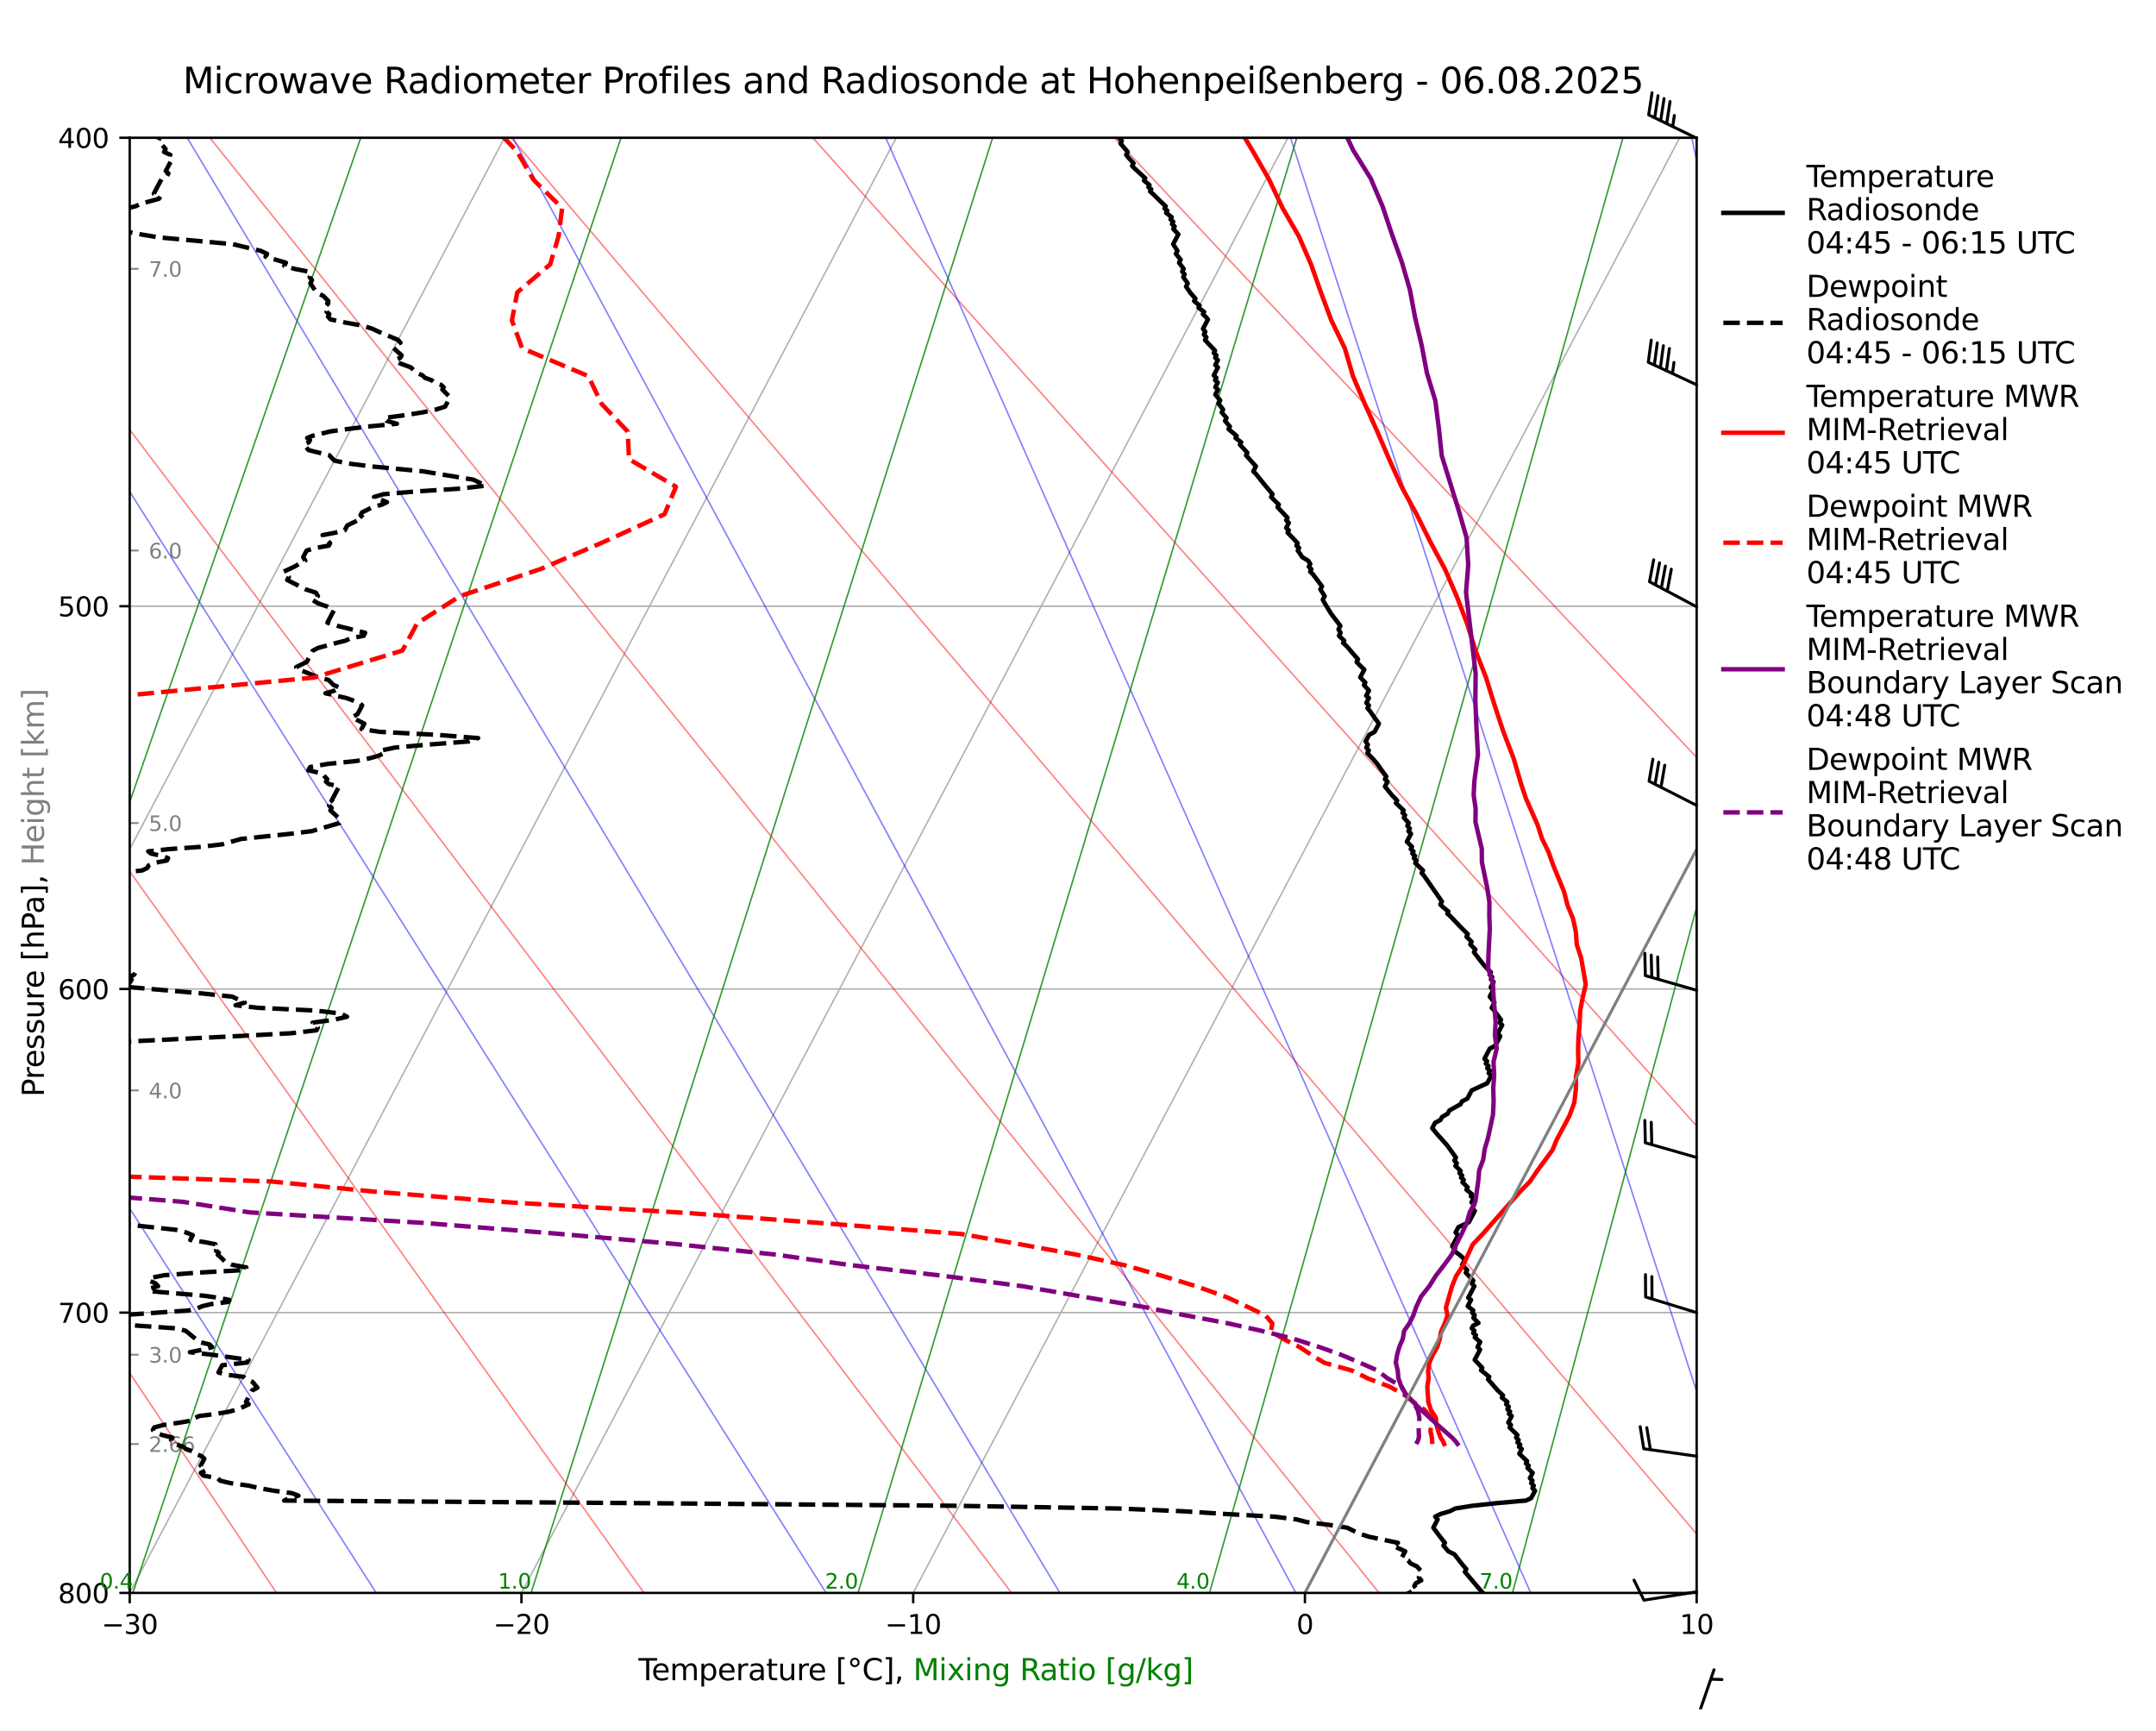 <?xml version="1.0" encoding="utf-8" standalone="no"?>
<!DOCTYPE svg PUBLIC "-//W3C//DTD SVG 1.1//EN"
  "http://www.w3.org/Graphics/SVG/1.1/DTD/svg11.dtd">
<svg xmlns:xlink="http://www.w3.org/1999/xlink" width="727.115pt" height="583.623pt" viewBox="0 0 727.115 583.623" xmlns="http://www.w3.org/2000/svg" version="1.1">
 <defs>
  <style type="text/css">*{stroke-linejoin: round; stroke-linecap: butt}</style>
 </defs>
 <g id="figure_1">
  <g id="patch_1">
   <path d="M 0 583.623 
L 727.115 583.623 
L 727.115 0 
L 0 0 
z
" style="fill: #ffffff"/>
  </g>
  <g id="axes_1">
   <g id="patch_2">
    <path d="M 43.746 537.166 
L 572.202 537.166 
L 572.202 46.457 
L 43.746 46.457 
z
" style="fill: #ffffff"/>
   </g>
   <g id="matplotlib.axis_1">
    <g id="xtick_1">
     <g id="line2d_1">
      <path d="M -1 371.321 
L 170.139 46.457 
" clip-path="url(#pfc12598dcc)" style="fill: none; stroke: #b0b0b0; stroke-width: 0.5; stroke-linecap: square"/>
     </g>
    </g>
    <g id="xtick_2">
     <g id="line2d_2">
      <path d="M 43.746 537.166 
L 302.253 46.457 
" clip-path="url(#pfc12598dcc)" style="fill: none; stroke: #b0b0b0; stroke-width: 0.5; stroke-linecap: square"/>
     </g>
     <g id="line2d_3">
      <defs>
       <path id="m74f0227bd1" d="M 0 0 
L 0 3.5 
" style="stroke: #000000; stroke-width: 0.8"/>
      </defs>
      <g>
       <use xlink:href="#m74f0227bd1" x="43.746" y="537.166" style="stroke: #000000; stroke-width: 0.8"/>
      </g>
     </g>
     <g id="text_1">
      <!-- −30 -->
      <g transform="translate(34.249 551.004) scale(0.09 -0.09)">
       <defs>
        <path id="DejaVuSans-2212" d="M 678 2272 
L 4684 2272 
L 4684 1741 
L 678 1741 
L 678 2272 
z
" transform="scale(0.016)"/>
        <path id="DejaVuSans-33" d="M 2597 2516 
Q 3050 2419 3304 2112 
Q 3559 1806 3559 1356 
Q 3559 666 3084 287 
Q 2609 -91 1734 -91 
Q 1441 -91 1130 -33 
Q 819 25 488 141 
L 488 750 
Q 750 597 1062 519 
Q 1375 441 1716 441 
Q 2309 441 2620 675 
Q 2931 909 2931 1356 
Q 2931 1769 2642 2001 
Q 2353 2234 1838 2234 
L 1294 2234 
L 1294 2753 
L 1863 2753 
Q 2328 2753 2575 2939 
Q 2822 3125 2822 3475 
Q 2822 3834 2567 4026 
Q 2313 4219 1838 4219 
Q 1578 4219 1281 4162 
Q 984 4106 628 3988 
L 628 4550 
Q 988 4650 1302 4700 
Q 1616 4750 1894 4750 
Q 2613 4750 3031 4423 
Q 3450 4097 3450 3541 
Q 3450 3153 3228 2886 
Q 3006 2619 2597 2516 
z
" transform="scale(0.016)"/>
        <path id="DejaVuSans-30" d="M 2034 4250 
Q 1547 4250 1301 3770 
Q 1056 3291 1056 2328 
Q 1056 1369 1301 889 
Q 1547 409 2034 409 
Q 2525 409 2770 889 
Q 3016 1369 3016 2328 
Q 3016 3291 2770 3770 
Q 2525 4250 2034 4250 
z
M 2034 4750 
Q 2819 4750 3233 4129 
Q 3647 3509 3647 2328 
Q 3647 1150 3233 529 
Q 2819 -91 2034 -91 
Q 1250 -91 836 529 
Q 422 1150 422 2328 
Q 422 3509 836 4129 
Q 1250 4750 2034 4750 
z
" transform="scale(0.016)"/>
       </defs>
       <use xlink:href="#DejaVuSans-2212"/>
       <use xlink:href="#DejaVuSans-33" transform="translate(83.789 0)"/>
       <use xlink:href="#DejaVuSans-30" transform="translate(147.412 0)"/>
      </g>
     </g>
    </g>
    <g id="xtick_3">
     <g id="line2d_4">
      <path d="M 175.86 537.166 
L 434.367 46.457 
" clip-path="url(#pfc12598dcc)" style="fill: none; stroke: #b0b0b0; stroke-width: 0.5; stroke-linecap: square"/>
     </g>
     <g id="line2d_5">
      <g>
       <use xlink:href="#m74f0227bd1" x="175.86" y="537.166" style="stroke: #000000; stroke-width: 0.8"/>
      </g>
     </g>
     <g id="text_2">
      <!-- −20 -->
      <g transform="translate(166.363 551.004) scale(0.09 -0.09)">
       <defs>
        <path id="DejaVuSans-32" d="M 1228 531 
L 3431 531 
L 3431 0 
L 469 0 
L 469 531 
Q 828 903 1448 1529 
Q 2069 2156 2228 2338 
Q 2531 2678 2651 2914 
Q 2772 3150 2772 3378 
Q 2772 3750 2511 3984 
Q 2250 4219 1831 4219 
Q 1534 4219 1204 4116 
Q 875 4013 500 3803 
L 500 4441 
Q 881 4594 1212 4672 
Q 1544 4750 1819 4750 
Q 2544 4750 2975 4387 
Q 3406 4025 3406 3419 
Q 3406 3131 3298 2873 
Q 3191 2616 2906 2266 
Q 2828 2175 2409 1742 
Q 1991 1309 1228 531 
z
" transform="scale(0.016)"/>
       </defs>
       <use xlink:href="#DejaVuSans-2212"/>
       <use xlink:href="#DejaVuSans-32" transform="translate(83.789 0)"/>
       <use xlink:href="#DejaVuSans-30" transform="translate(147.412 0)"/>
      </g>
     </g>
    </g>
    <g id="xtick_4">
     <g id="line2d_6">
      <path d="M 307.974 537.166 
L 566.481 46.457 
" clip-path="url(#pfc12598dcc)" style="fill: none; stroke: #b0b0b0; stroke-width: 0.5; stroke-linecap: square"/>
     </g>
     <g id="line2d_7">
      <g>
       <use xlink:href="#m74f0227bd1" x="307.974" y="537.166" style="stroke: #000000; stroke-width: 0.8"/>
      </g>
     </g>
     <g id="text_3">
      <!-- −10 -->
      <g transform="translate(298.477 551.004) scale(0.09 -0.09)">
       <defs>
        <path id="DejaVuSans-31" d="M 794 531 
L 1825 531 
L 1825 4091 
L 703 3866 
L 703 4441 
L 1819 4666 
L 2450 4666 
L 2450 531 
L 3481 531 
L 3481 0 
L 794 0 
L 794 531 
z
" transform="scale(0.016)"/>
       </defs>
       <use xlink:href="#DejaVuSans-2212"/>
       <use xlink:href="#DejaVuSans-31" transform="translate(83.789 0)"/>
       <use xlink:href="#DejaVuSans-30" transform="translate(147.412 0)"/>
      </g>
     </g>
    </g>
    <g id="xtick_5">
     <g id="line2d_8">
      <path d="M 440.088 537.166 
L 698.595 46.457 
" clip-path="url(#pfc12598dcc)" style="fill: none; stroke: #b0b0b0; stroke-width: 0.5; stroke-linecap: square"/>
     </g>
     <g id="line2d_9">
      <g>
       <use xlink:href="#m74f0227bd1" x="440.088" y="537.166" style="stroke: #000000; stroke-width: 0.8"/>
      </g>
     </g>
     <g id="text_4">
      <!-- 0 -->
      <g transform="translate(437.225 551.004) scale(0.09 -0.09)">
       <use xlink:href="#DejaVuSans-30"/>
      </g>
     </g>
    </g>
    <g id="xtick_6">
     <g id="line2d_10">
      <path d="M 572.202 537.166 
L 728.115 241.206 
" clip-path="url(#pfc12598dcc)" style="fill: none; stroke: #b0b0b0; stroke-width: 0.5; stroke-linecap: square"/>
     </g>
     <g id="line2d_11">
      <g>
       <use xlink:href="#m74f0227bd1" x="572.202" y="537.166" style="stroke: #000000; stroke-width: 0.8"/>
      </g>
     </g>
     <g id="text_5">
      <!-- 10 -->
      <g transform="translate(566.476 551.004) scale(0.09 -0.09)">
       <use xlink:href="#DejaVuSans-31"/>
       <use xlink:href="#DejaVuSans-30" transform="translate(63.623 0)"/>
      </g>
     </g>
    </g>
   </g>
   <g id="matplotlib.axis_2">
    <g id="ytick_1">
     <g id="line2d_12">
      <path d="M 43.746 46.457 
L 572.202 46.457 
" clip-path="url(#pfc12598dcc)" style="fill: none; stroke: #b0b0b0; stroke-width: 0.5; stroke-linecap: square"/>
     </g>
     <g id="line2d_13">
      <defs>
       <path id="mbf7d35f242" d="M 0 0 
L -3.5 0 
" style="stroke: #000000; stroke-width: 0.8"/>
      </defs>
      <g>
       <use xlink:href="#mbf7d35f242" x="43.746" y="46.457" style="stroke: #000000; stroke-width: 0.8"/>
      </g>
     </g>
     <g id="text_6">
      <!-- 400 -->
      <g transform="translate(19.568 49.876) scale(0.09 -0.09)">
       <defs>
        <path id="DejaVuSans-34" d="M 2419 4116 
L 825 1625 
L 2419 1625 
L 2419 4116 
z
M 2253 4666 
L 3047 4666 
L 3047 1625 
L 3713 1625 
L 3713 1100 
L 3047 1100 
L 3047 0 
L 2419 0 
L 2419 1100 
L 313 1100 
L 313 1709 
L 2253 4666 
z
" transform="scale(0.016)"/>
       </defs>
       <use xlink:href="#DejaVuSans-34"/>
       <use xlink:href="#DejaVuSans-30" transform="translate(63.623 0)"/>
       <use xlink:href="#DejaVuSans-30" transform="translate(127.246 0)"/>
      </g>
     </g>
    </g>
    <g id="ytick_2">
     <g id="line2d_14">
      <path d="M 43.746 204.43 
L 572.202 204.43 
" clip-path="url(#pfc12598dcc)" style="fill: none; stroke: #b0b0b0; stroke-width: 0.5; stroke-linecap: square"/>
     </g>
     <g id="line2d_15">
      <g>
       <use xlink:href="#mbf7d35f242" x="43.746" y="204.43" style="stroke: #000000; stroke-width: 0.8"/>
      </g>
     </g>
     <g id="text_7">
      <!-- 500 -->
      <g transform="translate(19.568 207.849) scale(0.09 -0.09)">
       <defs>
        <path id="DejaVuSans-35" d="M 691 4666 
L 3169 4666 
L 3169 4134 
L 1269 4134 
L 1269 2991 
Q 1406 3038 1543 3061 
Q 1681 3084 1819 3084 
Q 2600 3084 3056 2656 
Q 3513 2228 3513 1497 
Q 3513 744 3044 326 
Q 2575 -91 1722 -91 
Q 1428 -91 1123 -41 
Q 819 9 494 109 
L 494 744 
Q 775 591 1075 516 
Q 1375 441 1709 441 
Q 2250 441 2565 725 
Q 2881 1009 2881 1497 
Q 2881 1984 2565 2268 
Q 2250 2553 1709 2553 
Q 1456 2553 1204 2497 
Q 953 2441 691 2322 
L 691 4666 
z
" transform="scale(0.016)"/>
       </defs>
       <use xlink:href="#DejaVuSans-35"/>
       <use xlink:href="#DejaVuSans-30" transform="translate(63.623 0)"/>
       <use xlink:href="#DejaVuSans-30" transform="translate(127.246 0)"/>
      </g>
     </g>
    </g>
    <g id="ytick_3">
     <g id="line2d_16">
      <path d="M 43.746 333.503 
L 572.202 333.503 
" clip-path="url(#pfc12598dcc)" style="fill: none; stroke: #b0b0b0; stroke-width: 0.5; stroke-linecap: square"/>
     </g>
     <g id="line2d_17">
      <g>
       <use xlink:href="#mbf7d35f242" x="43.746" y="333.503" style="stroke: #000000; stroke-width: 0.8"/>
      </g>
     </g>
     <g id="text_8">
      <!-- 600 -->
      <g transform="translate(19.568 336.922) scale(0.09 -0.09)">
       <defs>
        <path id="DejaVuSans-36" d="M 2113 2584 
Q 1688 2584 1439 2293 
Q 1191 2003 1191 1497 
Q 1191 994 1439 701 
Q 1688 409 2113 409 
Q 2538 409 2786 701 
Q 3034 994 3034 1497 
Q 3034 2003 2786 2293 
Q 2538 2584 2113 2584 
z
M 3366 4563 
L 3366 3988 
Q 3128 4100 2886 4159 
Q 2644 4219 2406 4219 
Q 1781 4219 1451 3797 
Q 1122 3375 1075 2522 
Q 1259 2794 1537 2939 
Q 1816 3084 2150 3084 
Q 2853 3084 3261 2657 
Q 3669 2231 3669 1497 
Q 3669 778 3244 343 
Q 2819 -91 2113 -91 
Q 1303 -91 875 529 
Q 447 1150 447 2328 
Q 447 3434 972 4092 
Q 1497 4750 2381 4750 
Q 2619 4750 2861 4703 
Q 3103 4656 3366 4563 
z
" transform="scale(0.016)"/>
       </defs>
       <use xlink:href="#DejaVuSans-36"/>
       <use xlink:href="#DejaVuSans-30" transform="translate(63.623 0)"/>
       <use xlink:href="#DejaVuSans-30" transform="translate(127.246 0)"/>
      </g>
     </g>
    </g>
    <g id="ytick_4">
     <g id="line2d_18">
      <path d="M 43.746 442.633 
L 572.202 442.633 
" clip-path="url(#pfc12598dcc)" style="fill: none; stroke: #b0b0b0; stroke-width: 0.5; stroke-linecap: square"/>
     </g>
     <g id="line2d_19">
      <g>
       <use xlink:href="#mbf7d35f242" x="43.746" y="442.633" style="stroke: #000000; stroke-width: 0.8"/>
      </g>
     </g>
     <g id="text_9">
      <!-- 700 -->
      <g transform="translate(19.568 446.052) scale(0.09 -0.09)">
       <defs>
        <path id="DejaVuSans-37" d="M 525 4666 
L 3525 4666 
L 3525 4397 
L 1831 0 
L 1172 0 
L 2766 4134 
L 525 4134 
L 525 4666 
z
" transform="scale(0.016)"/>
       </defs>
       <use xlink:href="#DejaVuSans-37"/>
       <use xlink:href="#DejaVuSans-30" transform="translate(63.623 0)"/>
       <use xlink:href="#DejaVuSans-30" transform="translate(127.246 0)"/>
      </g>
     </g>
    </g>
    <g id="ytick_5">
     <g id="line2d_20">
      <path d="M 43.746 537.166 
L 572.202 537.166 
" clip-path="url(#pfc12598dcc)" style="fill: none; stroke: #b0b0b0; stroke-width: 0.5; stroke-linecap: square"/>
     </g>
     <g id="line2d_21">
      <g>
       <use xlink:href="#mbf7d35f242" x="43.746" y="537.166" style="stroke: #000000; stroke-width: 0.8"/>
      </g>
     </g>
     <g id="text_10">
      <!-- 800 -->
      <g transform="translate(19.568 540.585) scale(0.09 -0.09)">
       <defs>
        <path id="DejaVuSans-38" d="M 2034 2216 
Q 1584 2216 1326 1975 
Q 1069 1734 1069 1313 
Q 1069 891 1326 650 
Q 1584 409 2034 409 
Q 2484 409 2743 651 
Q 3003 894 3003 1313 
Q 3003 1734 2745 1975 
Q 2488 2216 2034 2216 
z
M 1403 2484 
Q 997 2584 770 2862 
Q 544 3141 544 3541 
Q 544 4100 942 4425 
Q 1341 4750 2034 4750 
Q 2731 4750 3128 4425 
Q 3525 4100 3525 3541 
Q 3525 3141 3298 2862 
Q 3072 2584 2669 2484 
Q 3125 2378 3379 2068 
Q 3634 1759 3634 1313 
Q 3634 634 3220 271 
Q 2806 -91 2034 -91 
Q 1263 -91 848 271 
Q 434 634 434 1313 
Q 434 1759 690 2068 
Q 947 2378 1403 2484 
z
M 1172 3481 
Q 1172 3119 1398 2916 
Q 1625 2713 2034 2713 
Q 2441 2713 2670 2916 
Q 2900 3119 2900 3481 
Q 2900 3844 2670 4047 
Q 2441 4250 2034 4250 
Q 1625 4250 1398 4047 
Q 1172 3844 1172 3481 
z
" transform="scale(0.016)"/>
       </defs>
       <use xlink:href="#DejaVuSans-38"/>
       <use xlink:href="#DejaVuSans-30" transform="translate(63.623 0)"/>
       <use xlink:href="#DejaVuSans-30" transform="translate(127.246 0)"/>
      </g>
     </g>
    </g>
    <g id="ytick_6">
     <g id="line2d_22">
      <defs>
       <path id="m8212af5135" d="M 0 0 
L 3 0 
" style="stroke: #808080; stroke-width: 0.6"/>
      </defs>
      <g>
       <use xlink:href="#m8212af5135" x="43.746" y="486.955" style="fill: #808080; stroke: #808080; stroke-width: 0.6"/>
      </g>
     </g>
     <g id="text_11">
      <!--  2.66 -->
      <g style="fill: #808080" transform="translate(47.936 489.614) scale(0.07 -0.07)">
       <defs>
        <path id="DejaVuSans-20" transform="scale(0.016)"/>
        <path id="DejaVuSans-2e" d="M 684 794 
L 1344 794 
L 1344 0 
L 684 0 
L 684 794 
z
" transform="scale(0.016)"/>
       </defs>
       <use xlink:href="#DejaVuSans-20"/>
       <use xlink:href="#DejaVuSans-32" transform="translate(31.787 0)"/>
       <use xlink:href="#DejaVuSans-2e" transform="translate(95.41 0)"/>
       <use xlink:href="#DejaVuSans-36" transform="translate(127.197 0)"/>
       <use xlink:href="#DejaVuSans-36" transform="translate(190.82 0)"/>
      </g>
     </g>
    </g>
    <g id="ytick_7">
     <g id="line2d_23">
      <g>
       <use xlink:href="#m8212af5135" x="43.746" y="456.841" style="fill: #808080; stroke: #808080; stroke-width: 0.6"/>
      </g>
     </g>
     <g id="text_12">
      <!-- 3.0   -->
      <g style="fill: #808080" transform="translate(50.165 459.5) scale(0.07 -0.07)">
       <use xlink:href="#DejaVuSans-33"/>
       <use xlink:href="#DejaVuSans-2e" transform="translate(63.623 0)"/>
       <use xlink:href="#DejaVuSans-30" transform="translate(95.41 0)"/>
       <use xlink:href="#DejaVuSans-20" transform="translate(159.033 0)"/>
       <use xlink:href="#DejaVuSans-20" transform="translate(190.82 0)"/>
      </g>
     </g>
    </g>
    <g id="ytick_8">
     <g id="line2d_24">
      <g>
       <use xlink:href="#m8212af5135" x="43.746" y="367.707" style="fill: #808080; stroke: #808080; stroke-width: 0.6"/>
      </g>
     </g>
     <g id="text_13">
      <!-- 4.0   -->
      <g style="fill: #808080" transform="translate(50.165 370.366) scale(0.07 -0.07)">
       <use xlink:href="#DejaVuSans-34"/>
       <use xlink:href="#DejaVuSans-2e" transform="translate(63.623 0)"/>
       <use xlink:href="#DejaVuSans-30" transform="translate(95.41 0)"/>
       <use xlink:href="#DejaVuSans-20" transform="translate(159.033 0)"/>
       <use xlink:href="#DejaVuSans-20" transform="translate(190.82 0)"/>
      </g>
     </g>
    </g>
    <g id="ytick_9">
     <g id="line2d_25">
      <g>
       <use xlink:href="#m8212af5135" x="43.746" y="277.558" style="fill: #808080; stroke: #808080; stroke-width: 0.6"/>
      </g>
     </g>
     <g id="text_14">
      <!-- 5.0   -->
      <g style="fill: #808080" transform="translate(50.165 280.217) scale(0.07 -0.07)">
       <use xlink:href="#DejaVuSans-35"/>
       <use xlink:href="#DejaVuSans-2e" transform="translate(63.623 0)"/>
       <use xlink:href="#DejaVuSans-30" transform="translate(95.41 0)"/>
       <use xlink:href="#DejaVuSans-20" transform="translate(159.033 0)"/>
       <use xlink:href="#DejaVuSans-20" transform="translate(190.82 0)"/>
      </g>
     </g>
    </g>
    <g id="ytick_10">
     <g id="line2d_26">
      <g>
       <use xlink:href="#m8212af5135" x="43.746" y="185.649" style="fill: #808080; stroke: #808080; stroke-width: 0.6"/>
      </g>
     </g>
     <g id="text_15">
      <!-- 6.0   -->
      <g style="fill: #808080" transform="translate(50.165 188.308) scale(0.07 -0.07)">
       <use xlink:href="#DejaVuSans-36"/>
       <use xlink:href="#DejaVuSans-2e" transform="translate(63.623 0)"/>
       <use xlink:href="#DejaVuSans-30" transform="translate(95.41 0)"/>
       <use xlink:href="#DejaVuSans-20" transform="translate(159.033 0)"/>
       <use xlink:href="#DejaVuSans-20" transform="translate(190.82 0)"/>
      </g>
     </g>
    </g>
    <g id="ytick_11">
     <g id="line2d_27">
      <g>
       <use xlink:href="#m8212af5135" x="43.746" y="90.657" style="fill: #808080; stroke: #808080; stroke-width: 0.6"/>
      </g>
     </g>
     <g id="text_16">
      <!-- 7.0   -->
      <g style="fill: #808080" transform="translate(50.165 93.316) scale(0.07 -0.07)">
       <use xlink:href="#DejaVuSans-37"/>
       <use xlink:href="#DejaVuSans-2e" transform="translate(63.623 0)"/>
       <use xlink:href="#DejaVuSans-30" transform="translate(95.41 0)"/>
       <use xlink:href="#DejaVuSans-20" transform="translate(159.033 0)"/>
       <use xlink:href="#DejaVuSans-20" transform="translate(190.82 0)"/>
      </g>
     </g>
    </g>
   </g>
   <g id="LineCollection_1">
    <path clip-path="url(#pfc12598dcc)" style="fill: none; stroke: #ff0000; stroke-opacity: 0.5; stroke-width: 0.5"/>
    <path clip-path="url(#pfc12598dcc)" style="fill: none; stroke: #ff0000; stroke-opacity: 0.5; stroke-width: 0.5"/>
    <path clip-path="url(#pfc12598dcc)" style="fill: none; stroke: #ff0000; stroke-opacity: 0.5; stroke-width: 0.5"/>
    <path d="M 93.242 537.166 
L -1 395.972 
" clip-path="url(#pfc12598dcc)" style="fill: none; stroke: #ff0000; stroke-opacity: 0.5; stroke-width: 0.5"/>
    <path d="M 217.196 537.166 
L -1 231.076 
" clip-path="url(#pfc12598dcc)" style="fill: none; stroke: #ff0000; stroke-opacity: 0.5; stroke-width: 0.5"/>
    <path d="M 341.15 537.166 
L -1 85.92 
" clip-path="url(#pfc12598dcc)" style="fill: none; stroke: #ff0000; stroke-opacity: 0.5; stroke-width: 0.5"/>
    <path d="M 465.104 537.166 
L 70.761 46.457 
" clip-path="url(#pfc12598dcc)" style="fill: none; stroke: #ff0000; stroke-opacity: 0.5; stroke-width: 0.5"/>
    <path d="M 589.058 537.166 
L 172.445 46.457 
" clip-path="url(#pfc12598dcc)" style="fill: none; stroke: #ff0000; stroke-opacity: 0.5; stroke-width: 0.5"/>
    <path d="M 713.012 537.166 
L 274.129 46.457 
" clip-path="url(#pfc12598dcc)" style="fill: none; stroke: #ff0000; stroke-opacity: 0.5; stroke-width: 0.5"/>
    <path d="M 728.115 421.339 
L 375.813 46.457 
" clip-path="url(#pfc12598dcc)" style="fill: none; stroke: #ff0000; stroke-opacity: 0.5; stroke-width: 0.5"/>
   </g>
   <g id="LineCollection_2">
    <path clip-path="url(#pfc12598dcc)" style="fill: none; stroke: #0000ff; stroke-opacity: 0.5; stroke-width: 0.5"/>
    <path clip-path="url(#pfc12598dcc)" style="fill: none; stroke: #0000ff; stroke-opacity: 0.5; stroke-width: 0.5"/>
    <path clip-path="url(#pfc12598dcc)" style="fill: none; stroke: #0000ff; stroke-opacity: 0.5; stroke-width: 0.5"/>
    <path d="M 126.888 537.166 
L -1 337.721 
" clip-path="url(#pfc12598dcc)" style="fill: none; stroke: #0000ff; stroke-opacity: 0.5; stroke-width: 0.5"/>
    <path d="M 278.601 537.166 
L -1 95.039 
" clip-path="url(#pfc12598dcc)" style="fill: none; stroke: #0000ff; stroke-opacity: 0.5; stroke-width: 0.5"/>
    <path d="M 357.447 537.166 
L 63.121 46.457 
" clip-path="url(#pfc12598dcc)" style="fill: none; stroke: #0000ff; stroke-opacity: 0.5; stroke-width: 0.5"/>
    <path d="M 437.027 537.166 
L 172.992 46.457 
" clip-path="url(#pfc12598dcc)" style="fill: none; stroke: #0000ff; stroke-opacity: 0.5; stroke-width: 0.5"/>
    <path d="M 516.235 537.166 
L 298.711 46.457 
" clip-path="url(#pfc12598dcc)" style="fill: none; stroke: #0000ff; stroke-opacity: 0.5; stroke-width: 0.5"/>
    <path d="M 594.205 537.166 
L 435.228 46.457 
" clip-path="url(#pfc12598dcc)" style="fill: none; stroke: #0000ff; stroke-opacity: 0.5; stroke-width: 0.5"/>
    <path d="M 670.458 537.166 
L 570.584 46.457 
" clip-path="url(#pfc12598dcc)" style="fill: none; stroke: #0000ff; stroke-opacity: 0.5; stroke-width: 0.5"/>
    <path d="M 728.115 375.282 
L 694.088 46.457 
" clip-path="url(#pfc12598dcc)" style="fill: none; stroke: #0000ff; stroke-opacity: 0.5; stroke-width: 0.5"/>
    <path clip-path="url(#pfc12598dcc)" style="fill: none; stroke: #0000ff; stroke-opacity: 0.5; stroke-width: 0.5"/>
    <path clip-path="url(#pfc12598dcc)" style="fill: none; stroke: #0000ff; stroke-opacity: 0.5; stroke-width: 0.5"/>
    <path clip-path="url(#pfc12598dcc)" style="fill: none; stroke: #0000ff; stroke-opacity: 0.5; stroke-width: 0.5"/>
    <path clip-path="url(#pfc12598dcc)" style="fill: none; stroke: #0000ff; stroke-opacity: 0.5; stroke-width: 0.5"/>
   </g>
   <g id="LineCollection_3">
    <path d="M -1 158.841 
L 39.346 46.457 
" clip-path="url(#pfc12598dcc)" style="fill: none; stroke: #008000; stroke-opacity: 0.8; stroke-width: 0.5"/>
    <path d="M -1 399.104 
L 121.667 46.457 
" clip-path="url(#pfc12598dcc)" style="fill: none; stroke: #008000; stroke-opacity: 0.8; stroke-width: 0.5"/>
    <path d="M 44.791 537.166 
L 209.441 46.457 
" clip-path="url(#pfc12598dcc)" style="fill: none; stroke: #008000; stroke-opacity: 0.8; stroke-width: 0.5"/>
    <path d="M 179.099 537.166 
L 334.764 46.457 
" clip-path="url(#pfc12598dcc)" style="fill: none; stroke: #008000; stroke-opacity: 0.8; stroke-width: 0.5"/>
    <path d="M 289.365 537.166 
L 437.359 46.457 
" clip-path="url(#pfc12598dcc)" style="fill: none; stroke: #008000; stroke-opacity: 0.8; stroke-width: 0.5"/>
    <path d="M 407.893 537.166 
L 547.343 46.457 
" clip-path="url(#pfc12598dcc)" style="fill: none; stroke: #008000; stroke-opacity: 0.8; stroke-width: 0.5"/>
    <path d="M 510.07 537.166 
L 641.91 46.457 
" clip-path="url(#pfc12598dcc)" style="fill: none; stroke: #008000; stroke-opacity: 0.8; stroke-width: 0.5"/>
    <path d="M 578.346 537.166 
L 704.975 46.457 
" clip-path="url(#pfc12598dcc)" style="fill: none; stroke: #008000; stroke-opacity: 0.8; stroke-width: 0.5"/>
    <path d="M 672.105 537.166 
L 728.115 306.8 
" clip-path="url(#pfc12598dcc)" style="fill: none; stroke: #008000; stroke-opacity: 0.8; stroke-width: 0.5"/>
    <path clip-path="url(#pfc12598dcc)" style="fill: none; stroke: #008000; stroke-opacity: 0.8; stroke-width: 0.5"/>
    <path clip-path="url(#pfc12598dcc)" style="fill: none; stroke: #008000; stroke-opacity: 0.8; stroke-width: 0.5"/>
   </g>
   <g id="line2d_28">
    <path d="M 526.013 584.623 
L 525.116 583.914 
L 522.871 583.16 
L 523.273 582.396 
L 522.359 581.624 
L 522.775 580.834 
L 521.849 580.085 
L 519.659 579.226 
L 520.569 577.498 
L 519.702 576.637 
L 520.58 574.969 
L 519.697 574.138 
L 520.636 572.355 
L 519.808 571.42 
L 520.292 570.5 
L 516.051 566.012 
L 516.512 565.136 
L 514.785 563.399 
L 515.248 562.52 
L 513.534 560.759 
L 514.016 559.842 
L 513.192 558.899 
L 515.02 557.937 
L 511.787 554.042 
L 512.786 552.147 
L 510.295 549.352 
L 506.797 545.96 
L 507.258 545.086 
L 505.589 543.237 
L 503.182 540.283 
L 501.455 538.545 
L 499.736 536.794 
L 494.035 530.06 
L 494.516 529.147 
L 492.884 527.23 
L 490.536 524.163 
L 488.44 523.125 
L 486.812 521.2 
L 487.304 520.267 
L 485.709 518.28 
L 483.386 515.164 
L 484.851 512.384 
L 484.018 511.458 
L 485.823 510.539 
L 488.944 509.629 
L 490.755 508.699 
L 496.526 507.777 
L 504.929 506.873 
L 514.625 506.023 
L 516.385 505.19 
L 517.699 502.695 
L 516.824 501.849 
L 517.27 501.002 
L 516.395 500.154 
L 516.838 499.314 
L 515.959 498.474 
L 516.901 496.686 
L 515.153 494.988 
L 515.549 494.237 
L 514.615 493.503 
L 515.017 492.74 
L 512.381 490.22 
L 513.214 488.639 
L 512.287 487.89 
L 512.677 487.149 
L 511.757 486.389 
L 512.172 485.6 
L 511.288 484.771 
L 511.74 483.913 
L 509.116 481.371 
L 509.56 480.527 
L 508.668 479.712 
L 509.838 477.492 
L 508.887 476.788 
L 509.284 476.036 
L 508.39 475.226 
L 508.838 474.375 
L 507.955 473.543 
L 508.368 472.758 
L 506.498 471.293 
L 506.887 470.555 
L 505.116 468.9 
L 501.829 465.109 
L 502.257 464.295 
L 499.469 462.065 
L 499.889 461.268 
L 497.35 458.563 
L 499.162 455.124 
L 498.297 454.259 
L 499.199 452.545 
L 497.377 450.988 
L 497.767 450.248 
L 496.831 449.517 
L 497.238 448.746 
L 496.35 447.923 
L 496.815 447.039 
L 498.608 446.144 
L 496.895 444.381 
L 497.341 443.533 
L 496.494 442.633 
L 496.867 441.925 
L 494.999 440.455 
L 496.112 438.342 
L 495.156 437.65 
L 497.217 433.738 
L 496.387 432.806 
L 496.879 431.872 
L 494.335 429.177 
L 494.802 428.29 
L 493.102 426.502 
L 494.035 424.73 
L 492.224 423.152 
L 490.322 421.747 
L 490.695 421.038 
L 489.754 420.319 
L 491.744 416.541 
L 490.898 415.638 
L 491.857 413.818 
L 495.372 412.162 
L 497.391 408.33 
L 496.467 407.575 
L 497.218 406.15 
L 496.256 405.468 
L 496.986 404.081 
L 496.031 403.387 
L 496.403 402.681 
L 494.551 401.181 
L 494.975 400.376 
L 493.227 398.678 
L 493.652 397.871 
L 492.734 397.105 
L 493.121 396.372 
L 492.198 395.615 
L 492.608 394.837 
L 490.845 393.169 
L 491.314 392.279 
L 490.485 391.344 
L 491.018 390.332 
L 487.96 386.106 
L 484.625 382.404 
L 483.017 380.442 
L 483.972 378.628 
L 485.789 377.687 
L 486.327 376.666 
L 488.228 375.566 
L 488.808 374.465 
L 492.549 372.379 
L 493.061 371.407 
L 494.877 370.467 
L 496.331 367.707 
L 501.57 365.285 
L 502.916 362.731 
L 502.054 361.859 
L 502.491 361.031 
L 501.582 360.247 
L 501.995 359.463 
L 501.094 358.666 
L 501.52 357.857 
L 500.62 357.059 
L 502.422 353.638 
L 504.287 352.605 
L 505.954 349.44 
L 505.168 348.424 
L 506.614 345.681 
L 505.733 344.845 
L 506.222 343.916 
L 503.916 340.769 
L 503.082 339.846 
L 504.007 338.09 
L 502.416 336.094 
L 503.545 333.951 
L 502.758 332.937 
L 503.717 331.116 
L 502.833 330.287 
L 503.258 329.48 
L 502.356 328.685 
L 502.788 327.864 
L 501.055 326.138 
L 499.438 324.192 
L 497.097 321.113 
L 497.584 320.187 
L 495.849 318.466 
L 496.306 317.598 
L 494.574 315.87 
L 495.02 315.023 
L 492.418 312.438 
L 489.028 308.843 
L 488.106 308.085 
L 488.48 307.376 
L 486.625 305.881 
L 485.763 305.009 
L 486.288 304.013 
L 480.282 295.35 
L 479.46 294.403 
L 479.914 293.542 
L 477.281 291.016 
L 477.717 290.188 
L 476.819 289.385 
L 477.229 288.606 
L 476.313 287.839 
L 476.704 287.096 
L 475.781 286.339 
L 476.193 285.557 
L 474.47 283.813 
L 475.866 281.162 
L 475.007 280.285 
L 475.477 279.394 
L 474.632 278.489 
L 475.123 277.558 
L 473.437 275.742 
L 473.882 274.897 
L 472.987 274.089 
L 473.406 273.293 
L 470.765 270.783 
L 471.193 269.971 
L 469.483 268.2 
L 467.077 265.244 
L 467.954 263.579 
L 467.066 262.758 
L 467.54 261.858 
L 466 259.766 
L 464.491 257.615 
L 462.853 255.708 
L 461.141 253.941 
L 461.615 253.043 
L 460.788 252.103 
L 461.312 251.11 
L 460.557 250.035 
L 461.733 247.802 
L 463.588 246.789 
L 465.045 244.023 
L 463.505 241.931 
L 462.003 239.766 
L 461.193 238.795 
L 461.67 237.891 
L 460.811 237.012 
L 461.66 235.402 
L 460.753 234.615 
L 461.676 232.863 
L 460.003 231.024 
L 460.456 230.164 
L 458.735 228.415 
L 460.108 225.809 
L 458.357 224.117 
L 457.515 223.208 
L 457.987 222.311 
L 456.328 220.445 
L 454.708 218.504 
L 453.862 217.602 
L 452.959 216.809 
L 453.355 216.057 
L 451.579 214.412 
L 452.116 213.392 
L 451.407 212.231 
L 452.027 211.053 
L 450.473 208.988 
L 448.907 206.946 
L 446.784 203.452 
L 446.105 202.232 
L 446.75 201.009 
L 445.293 198.758 
L 445.843 197.715 
L 442.733 193.586 
L 441.851 192.752 
L 442.269 191.96 
L 441.396 191.109 
L 441.898 190.156 
L 441.155 189.057 
L 439.146 187.855 
L 438.437 186.695 
L 437.667 185.649 
L 438.126 184.776 
L 437.22 183.989 
L 437.642 183.187 
L 435.954 181.376 
L 434.245 179.604 
L 434.655 178.826 
L 433.76 178.018 
L 434.659 176.311 
L 433.788 175.456 
L 434.231 174.615 
L 430.842 171.017 
L 431.28 170.186 
L 428.681 167.595 
L 429.169 166.67 
L 426.735 163.767 
L 423.542 159.797 
L 422.674 158.936 
L 423.558 157.259 
L 420.232 153.541 
L 420.681 152.688 
L 418.164 149.941 
L 418.592 149.13 
L 416.7 147.705 
L 417.072 146.999 
L 414.324 144.692 
L 414.779 143.829 
L 413.137 141.929 
L 413.659 140.939 
L 412.005 139.062 
L 412.496 138.13 
L 410.945 136.059 
L 411.504 134.998 
L 409.875 133.074 
L 410.767 131.381 
L 409.877 130.564 
L 410.705 128.99 
L 409.791 128.218 
L 410.215 127.414 
L 409.343 126.561 
L 410.745 123.9 
L 409.858 123.075 
L 410.721 121.437 
L 409.828 120.625 
L 410.248 119.827 
L 409.339 119.045 
L 409.768 118.23 
L 407.215 115.554 
L 406.384 114.622 
L 406.859 113.722 
L 406.013 112.82 
L 406.505 111.885 
L 405.712 110.883 
L 407.384 107.709 
L 406.559 106.767 
L 405.675 105.938 
L 406.078 105.173 
L 404.192 103.738 
L 404.561 103.035 
L 402.721 101.514 
L 403.161 100.679 
L 401.504 98.807 
L 399.998 96.651 
L 400.58 95.545 
L 399.045 93.445 
L 399.534 92.517 
L 398.693 91.604 
L 399.192 90.657 
L 397.638 88.592 
L 398.183 87.558 
L 396.571 85.601 
L 397.101 84.595 
L 395.644 82.345 
L 397.403 79.006 
L 395.706 77.212 
L 396.153 76.364 
L 395.261 75.549 
L 395.682 74.75 
L 394.764 73.984 
L 395.159 73.235 
L 393.289 71.768 
L 393.676 71.033 
L 392.743 70.298 
L 393.13 69.562 
L 391.365 67.898 
L 388.76 65.318 
L 387.848 64.542 
L 388.239 63.8 
L 387.291 63.091 
L 387.665 62.382 
L 385.807 60.892 
L 386.228 60.094 
L 382.667 56.823 
L 381.805 55.95 
L 382.275 55.059 
L 380.61 53.203 
L 379.806 52.221 
L 380.325 51.237 
L 377.874 48.366 
L 378.33 47.5 
L 376.638 45.695 
L 375.08 43.637 
L 373.563 41.502 
L 372.749 40.538 
L 373.201 39.681 
L 372.303 38.877 
L 372.709 38.107 
L 371.794 37.337 
L 372.219 36.529 
L 371.342 35.685 
L 371.788 34.84 
L 370.085 33.057 
L 370.589 32.1 
L 369.071 29.966 
L 367.604 27.734 
L 365.93 25.896 
L 365.051 25.058 
L 365.493 24.218 
L 361.194 19.839 
L 361.649 18.975 
L 359.939 17.207 
L 358.377 15.156 
L 356.122 11.912 
L 354.49 9.995 
L 352.752 8.279 
L 353.205 7.419 
L 350.623 4.796 
L 349.031 2.803 
L 349.616 1.692 
L 347.59 0.522 
L 346.627 -1 
L 346.627 -1 
" clip-path="url(#pfc12598dcc)" style="fill: none; stroke: #000000; stroke-width: 1.5; stroke-linecap: square"/>
   </g>
   <g id="line2d_29">
    <path d="M 526.013 584.623 
L 525.116 583.914 
L 521.55 583.16 
L 522.775 580.834 
L 520.528 580.085 
L 506.49 576.637 
L 506.936 575.791 
L 504.727 574.969 
L 501.201 574.138 
L 496.856 572.355 
L 495.19 570.5 
L 496.139 568.7 
L 497.929 567.811 
L 500.253 563.399 
L 499.395 562.52 
L 497.216 561.64 
L 495.521 559.842 
L 493.375 558.899 
L 489.918 557.937 
L 489.109 556.965 
L 490.144 555.001 
L 485.365 554.042 
L 478.436 552.147 
L 474.157 550.239 
L 475.945 549.352 
L 480.353 548.508 
L 483.436 547.671 
L 482.561 546.825 
L 480.374 545.96 
L 476.872 545.086 
L 475.203 543.237 
L 476.254 541.242 
L 474.117 540.283 
L 474.591 539.384 
L 473.712 538.545 
L 474.158 537.697 
L 477.785 535.828 
L 476.973 534.861 
L 477.479 533.902 
L 479.311 532.932 
L 478.506 531.952 
L 479.503 530.06 
L 477.836 528.207 
L 475.709 527.23 
L 474.923 526.215 
L 472.816 525.198 
L 473.908 523.125 
L 469.638 521.2 
L 471.45 520.267 
L 461.928 518.28 
L 458.52 517.225 
L 454.321 515.164 
L 448.216 514.214 
L 440.776 513.291 
L 437.29 512.384 
L 429.851 511.458 
L 413.16 510.539 
L 399.107 509.629 
L 377.137 508.699 
L 322.135 507.777 
L 214.278 506.873 
L 95.824 506.023 
L 97.583 505.19 
L 100.66 504.365 
L 98.462 503.521 
L 92.292 502.695 
L 87.453 501.849 
L 83.936 501.002 
L 77.777 500.154 
L 74.256 499.314 
L 73.377 498.474 
L 68.556 497.595 
L 67.713 496.686 
L 69.499 495.805 
L 67.683 494.237 
L 68.903 491.92 
L 68.035 491.061 
L 65.836 490.22 
L 64.938 489.415 
L 62.705 488.639 
L 61.778 487.89 
L 59.526 487.149 
L 57.7 485.6 
L 58.137 484.771 
L 54.625 483.913 
L 52.436 483.054 
L 51.558 482.213 
L 52.001 481.371 
L 55.088 480.527 
L 60.802 479.712 
L 65.18 478.925 
L 65.565 478.194 
L 67.256 477.492 
L 72.911 476.788 
L 77.271 476.036 
L 80.34 475.226 
L 83.869 473.543 
L 82.961 472.758 
L 84.994 468.9 
L 86.808 467.964 
L 85.195 466.01 
L 83.027 465.109 
L 82.135 464.295 
L 75.927 463.54 
L 73.668 462.813 
L 74.944 460.39 
L 83.354 459.473 
L 83.833 458.563 
L 71.529 456.841 
L 64.052 455.988 
L 68.47 455.124 
L 71.568 454.259 
L 70.704 453.393 
L 67.186 452.545 
L 64.433 450.248 
L 62.583 448.746 
L 59.052 447.923 
L 46.307 447.039 
L 37.53 446.144 
L 35.36 445.248 
L 37.138 444.381 
L 40.227 443.533 
L 63.533 441.925 
L 66.571 441.175 
L 68.271 440.455 
L 71.287 439.745 
L 76.941 439.044 
L 77.311 438.342 
L 73.712 437.65 
L 68.798 436.947 
L 51.087 435.457 
L 50.202 434.629 
L 53.314 433.738 
L 52.484 432.806 
L 50.333 431.872 
L 50.821 430.947 
L 55.255 430.052 
L 66.286 429.177 
L 82.607 428.29 
L 83.075 427.401 
L 78.264 426.502 
L 76.091 425.611 
L 74.35 423.9 
L 73.423 423.152 
L 73.796 422.445 
L 72.842 421.747 
L 73.215 421.038 
L 72.273 420.319 
L 72.658 419.588 
L 69.069 418.877 
L 64.171 418.144 
L 65.016 416.541 
L 62.849 415.638 
L 59.367 414.723 
L 43.119 412.964 
L 36.936 412.162 
L 33.373 411.401 
L 28.49 410.64 
L 26.249 409.878 
L 31.941 409.104 
L 32.349 408.33 
L 28.783 407.575 
L 26.527 406.842 
L 26.892 406.15 
L 23.288 405.468 
L 21.005 404.786 
L 20.055 404.081 
L 21.742 403.387 
L 22.114 402.681 
L 19.855 401.953 
L 21.132 399.528 
L 19.363 397.871 
L 18.445 397.105 
L 16.189 396.372 
L 15.267 395.615 
L 13.035 394.837 
L 10.419 392.279 
L 14.086 390.332 
L 13.328 389.264 
L 13.909 388.162 
L 17.115 387.091 
L 22.545 384.307 
L 23.547 382.404 
L 25.397 381.402 
L 26.386 379.525 
L 19.427 377.687 
L 14.68 376.666 
L 2.628 374.465 
L -1 374.018 
M -1 352.518 
L 37.172 351.525 
L 79.226 349.44 
L 98.257 348.424 
L 106.702 347.441 
L 107.19 346.515 
L 105.427 344.845 
L 112.523 343.916 
L 117.038 342.868 
L 114.966 341.785 
L 106.253 340.769 
L 86.922 339.846 
L 79.452 338.98 
L 82.563 338.09 
L 78.33 336.094 
L 68.325 335.024 
L 44.323 332.937 
L 42.185 331.979 
L 43.961 331.116 
L 44.397 330.287 
L 43.501 329.48 
L 45.241 328.685 
L 45.673 327.864 
L 43.476 327.019 
L 41.795 325.195 
L 33.377 321.113 
L 32.543 320.187 
L 38.734 318.466 
L 40.513 317.598 
L 40.971 316.728 
L 40.102 315.87 
L 36.585 315.023 
L 34.383 314.187 
L 30.873 313.325 
L 28.698 312.438 
L 29.179 311.526 
L 27.512 309.674 
L 26.629 308.843 
L 28.19 305.881 
L 27.328 305.009 
L 28.423 302.93 
L 27.667 301.857 
L 28.22 300.808 
L 27.452 299.757 
L 29.354 298.654 
L 30.544 296.395 
L 33.737 295.35 
L 39.521 294.403 
L 47.901 293.542 
L 49.663 292.705 
L 50.111 291.855 
L 51.874 291.016 
L 56.273 290.188 
L 56.697 289.385 
L 54.465 288.606 
L 50.905 287.839 
L 49.976 287.096 
L 56.98 286.339 
L 67.961 285.557 
L 75.019 284.698 
L 81.237 282.926 
L 98.02 281.162 
L 105.088 280.285 
L 114.452 277.558 
L 114.936 276.638 
L 113.211 274.897 
L 111.414 273.293 
L 111.854 272.457 
L 110.98 271.608 
L 112.736 270.783 
L 111.843 269.971 
L 114.333 265.244 
L 110.828 264.373 
L 109.926 263.579 
L 110.358 262.758 
L 109.511 261.858 
L 108.727 260.838 
L 104.008 259.766 
L 104.587 258.665 
L 110.425 257.615 
L 120.192 256.629 
L 124.641 255.708 
L 127.749 254.825 
L 129.535 253.941 
L 128.687 253.043 
L 133.146 252.103 
L 144.238 251.11 
L 158.016 250.035 
L 161.26 248.893 
L 147.302 247.802 
L 128.019 246.789 
L 121.905 245.855 
L 122.87 244.023 
L 118.687 241.931 
L 120.596 240.815 
L 122.137 237.891 
L 121.278 237.012 
L 116.843 235.402 
L 109.766 233.787 
L 112.895 232.863 
L 114.711 231.924 
L 112.543 231.024 
L 110.807 229.304 
L 107.312 228.415 
L 102.966 226.633 
L 100.758 225.809 
L 99.871 224.985 
L 103.449 223.208 
L 105.423 219.462 
L 107.248 218.504 
L 113.426 216.809 
L 116.464 216.057 
L 118.196 215.277 
L 122.615 214.412 
L 123.153 213.392 
L 113.816 211.053 
L 110.422 209.972 
L 112.619 205.802 
L 110.595 204.628 
L 107.251 203.452 
L 105.251 202.232 
L 107.217 201.009 
L 106.51 199.842 
L 103.118 198.758 
L 96.864 195.582 
L 97.416 194.535 
L 96.594 193.586 
L 95.713 192.752 
L 99.221 191.109 
L 102.944 189.057 
L 102.256 187.855 
L 103.418 185.649 
L 106.52 184.776 
L 110.898 183.989 
L 111.321 183.187 
L 109.633 181.376 
L 108.797 180.454 
L 113.208 179.604 
L 116.26 178.826 
L 117.128 177.18 
L 122.442 174.615 
L 121.588 173.728 
L 122.079 172.796 
L 125.659 171.017 
L 128.739 170.186 
L 130.499 169.353 
L 126.14 167.595 
L 129.27 166.67 
L 140.335 165.728 
L 155.38 164.756 
L 163.828 163.767 
L 159.604 161.754 
L 142.592 158.936 
L 124.98 157.259 
L 117.548 156.32 
L 112.782 155.334 
L 111.085 153.541 
L 104.081 151.789 
L 102.412 149.941 
L 104.16 149.13 
L 104.54 148.41 
L 103.59 147.705 
L 105.283 146.999 
L 111.361 145.493 
L 117.067 144.692 
L 124.128 143.829 
L 133.864 142.903 
L 130.413 141.929 
L 129.614 140.939 
L 136.726 139.978 
L 142.493 139.062 
L 146.947 138.13 
L 150.122 137.118 
L 151.767 133.997 
L 150.065 132.212 
L 149.182 131.381 
L 149.612 130.564 
L 148.713 129.762 
L 146.477 128.99 
L 145.563 128.218 
L 143.345 127.414 
L 142.473 126.561 
L 140.305 125.659 
L 138.59 123.9 
L 134.167 122.264 
L 133.282 121.437 
L 135.031 120.625 
L 135.451 119.827 
L 133.65 118.23 
L 132.784 117.366 
L 133.257 116.469 
L 135.06 115.554 
L 134.229 114.622 
L 127.745 111.885 
L 125.63 110.883 
L 122.237 109.8 
L 116.195 108.731 
L 111.448 107.709 
L 110.624 106.767 
L 111.061 105.938 
L 110.143 105.173 
L 111.268 103.035 
L 110.335 102.3 
L 110.749 101.514 
L 109.022 99.776 
L 106.89 98.807 
L 104.645 95.545 
L 105.22 94.454 
L 104.43 93.445 
L 104.919 92.517 
L 104.079 91.604 
L 99.293 90.657 
L 95.865 89.642 
L 96.418 88.592 
L 89.555 86.572 
L 90.067 85.601 
L 87.954 84.595 
L 78.571 82.345 
L 53.364 80.036 
L 47.301 79.006 
L 42.507 78.075 
L 38.998 77.212 
L 36.803 76.364 
L 38.451 73.235 
L 41.866 71.768 
L 42.641 70.298 
L 45.671 69.562 
L 47.416 68.756 
L 53.614 67.022 
L 54.076 66.144 
L 51.87 65.318 
L 54.622 60.094 
L 56.364 59.295 
L 56.794 58.478 
L 55.904 57.659 
L 57.753 54.149 
L 56.931 53.203 
L 57.448 52.221 
L 55.324 51.237 
L 55.843 50.252 
L 54.194 48.366 
L 53.329 47.5 
L 54.803 44.702 
L 58.578 42.552 
L 54.354 40.538 
L 54.806 39.681 
L 52.078 37.337 
L 47.663 35.685 
L 48.108 34.84 
L 47.252 33.958 
L 50.873 32.1 
L 48.773 31.07 
L 47.314 28.824 
L 48.396 26.77 
L 47.535 25.896 
L 48.42 24.218 
L 51.524 23.341 
L 53.327 22.426 
L 54.245 20.684 
L 57.332 19.839 
L 63.072 18.975 
L 67.491 18.11 
L 70.609 17.207 
L 71.124 16.228 
L 70.368 15.156 
L 70.943 14.064 
L 72.851 12.952 
L 72.077 11.912 
L 69.964 10.907 
L 73.539 9.137 
L 72.67 8.279 
L 74.444 7.419 
L 75.352 5.696 
L 73.698 3.819 
L 72.177 1.692 
L 74.114 0.522 
L 74.722 -0.631 
L 74.472 -1 
L 74.472 -1 
" clip-path="url(#pfc12598dcc)" style="fill: none; stroke-dasharray: 5.55,2.4; stroke-dashoffset: 0; stroke: #000000; stroke-width: 1.5"/>
   </g>
   <g id="Barbs_1">
    <path d="M 572.202 -934.962 
L 554.476 -931.836 
L 551.01 -938.536 
L 554.476 -931.836 
L 556.692 -932.227 
L 553.226 -938.927 
L 556.692 -932.227 
L 558.908 -932.617 
L 557.174 -935.967 
L 558.908 -932.617 
z
" clip-path="url(#p14dea769db)" style="stroke: #000000"/>
    <path d="M 572.202 -647.915 
L 554.664 -643.866 
L 555.236 -651.388 
L 559.048 -644.878 
z
" clip-path="url(#p14dea769db)" style="stroke: #000000"/>
    <path d="M 572.202 -444.252 
L 554.476 -447.378 
L 557.942 -454.078 
L 558.908 -446.597 
L 561.123 -446.206 
L 560.158 -453.687 
L 561.123 -446.206 
L 563.339 -445.815 
L 562.374 -453.297 
L 563.339 -445.815 
z
" clip-path="url(#p14dea769db)" style="stroke: #000000"/>
    <path d="M 572.202 -286.194 
L 556.309 -294.645 
L 561.676 -299.946 
L 560.283 -292.532 
L 562.269 -291.476 
L 563.663 -298.889 
L 562.269 -291.476 
L 564.256 -290.42 
L 565.649 -297.833 
L 564.256 -290.42 
L 566.243 -289.363 
L 567.636 -296.777 
L 566.243 -289.363 
L 568.229 -288.307 
L 569.623 -295.721 
L 568.229 -288.307 
z
" clip-path="url(#p14dea769db)" style="stroke: #000000"/>
    <path d="M 572.202 -156.97 
L 554.664 -161.019 
L 558.476 -167.528 
L 559.048 -160.007 
L 561.241 -159.501 
L 560.668 -167.022 
L 561.241 -159.501 
z
" clip-path="url(#p14dea769db)" style="stroke: #000000"/>
    <path d="M 572.202 -47.752 
L 554.664 -51.802 
L 558.476 -58.311 
L 559.048 -50.789 
L 561.241 -50.283 
L 560.954 -54.044 
L 561.241 -50.283 
z
" clip-path="url(#p14dea769db)" style="stroke: #000000"/>
    <path d="M 572.202 46.616 
L 556.024 38.725 
L 557.158 31.268 
L 556.024 38.725 
L 558.046 39.712 
L 559.18 32.254 
L 558.046 39.712 
L 560.069 40.698 
L 561.203 33.24 
L 560.069 40.698 
L 562.091 41.684 
L 563.225 34.227 
L 562.091 41.684 
L 564.113 42.671 
L 564.68 38.942 
L 564.113 42.671 
z
" clip-path="url(#p14dea769db)" style="stroke: #000000"/>
    <path d="M 572.202 129.762 
L 555.889 122.155 
L 556.893 114.678 
L 555.889 122.155 
L 557.928 123.106 
L 558.932 115.629 
L 557.928 123.106 
L 559.967 124.056 
L 560.971 116.58 
L 559.967 124.056 
L 562.006 125.007 
L 563.01 117.531 
L 562.006 125.007 
L 564.046 125.958 
L 564.547 122.22 
L 564.046 125.958 
z
" clip-path="url(#p14dea769db)" style="stroke: #000000"/>
    <path d="M 572.202 204.628 
L 556.309 196.178 
L 557.703 188.764 
L 556.309 196.178 
L 558.296 197.234 
L 559.69 189.82 
L 558.296 197.234 
L 560.283 198.29 
L 561.676 190.877 
L 560.283 198.29 
L 562.269 199.346 
L 563.663 191.933 
L 562.269 199.346 
z
" clip-path="url(#p14dea769db)" style="stroke: #000000"/>
    <path d="M 572.202 271.608 
L 556.164 263.436 
L 557.428 255.999 
L 556.164 263.436 
L 558.169 264.458 
L 559.433 257.021 
L 558.169 264.458 
L 560.174 265.479 
L 561.438 258.042 
L 560.174 265.479 
z
" clip-path="url(#p14dea769db)" style="stroke: #000000"/>
    <path d="M 572.202 333.951 
L 554.9 328.99 
L 554.721 321.449 
L 554.9 328.99 
L 557.063 329.61 
L 556.884 322.069 
L 557.063 329.61 
L 559.225 330.23 
L 559.047 322.689 
L 559.225 330.23 
z
" clip-path="url(#p14dea769db)" style="stroke: #000000"/>
    <path d="M 572.202 390.332 
L 554.9 385.371 
L 554.721 377.83 
L 554.9 385.371 
L 557.063 385.991 
L 556.884 378.45 
L 557.063 385.991 
z
" clip-path="url(#p14dea769db)" style="stroke: #000000"/>
    <path d="M 572.202 442.633 
L 554.989 437.37 
L 554.942 429.827 
L 554.989 437.37 
L 557.141 438.028 
L 557.094 430.485 
L 557.141 438.028 
z
" clip-path="url(#p14dea769db)" style="stroke: #000000"/>
    <path d="M 572.202 491.061 
L 554.378 488.556 
L 553.152 481.113 
L 554.378 488.556 
L 556.606 488.869 
L 555.38 481.426 
L 556.606 488.869 
z
" clip-path="url(#p14dea769db)" style="stroke: #000000"/>
    <path d="M 572.202 536.794 
L 554.424 539.61 
L 551.075 532.851 
L 554.424 539.61 
z
" clip-path="url(#p14dea769db)" style="stroke: #000000"/>
    <path d="M 572.202 580.085 
L 578.063 563.065 
L 576.964 566.256 
L 580.734 566.365 
L 576.964 566.256 
z
" clip-path="url(#p14dea769db)" style="stroke: #000000"/>
    <path d="M 572.202 620.88 
L 588.892 614.137 
L 585.762 615.401 
L 588.154 618.318 
L 585.762 615.401 
z
" clip-path="url(#p14dea769db)" style="stroke: #000000"/>
    <path d="M 572.202 631.501 
L 575.945 613.894 
L 575.243 617.195 
L 578.998 616.843 
L 575.243 617.195 
z
" clip-path="url(#p14dea769db)" style="stroke: #000000"/>
   </g>
   <g id="line2d_30">
    <path d="M 487.043 486.955 
L 486.699 486.074 
L 485.83 484.752 
L 485.027 482.548 
L 484.384 480.343 
L 484.277 478.137 
L 482.599 475.489 
L 481.714 472.838 
L 481.365 467.533 
L 481.791 464.879 
L 481.638 462.224 
L 482.057 459.568 
L 483.188 456.911 
L 484.717 454.255 
L 485.549 451.598 
L 486.032 448.941 
L 487.256 446.283 
L 488.154 443.625 
L 487.64 440.966 
L 489.658 433.873 
L 491.077 430.325 
L 493.388 426.777 
L 496.67 419.681 
L 500.032 416.134 
L 512.545 401.957 
L 515.995 398.416 
L 518.395 394.876 
L 523.581 387.799 
L 525.044 384.26 
L 529.288 376.299 
L 530.92 371.875 
L 531.454 367.45 
L 531.503 363.022 
L 532.312 358.592 
L 532.209 354.16 
L 532.344 349.725 
L 532.724 345.287 
L 532.916 340.847 
L 533.776 336.404 
L 534.787 331.96 
L 533.252 323.062 
L 531.788 318.607 
L 531.45 314.147 
L 530.469 309.685 
L 528.632 305.217 
L 527.501 300.744 
L 523.829 291.785 
L 522.24 287.297 
L 520.049 282.804 
L 518.612 278.305 
L 514.629 269.293 
L 513.118 264.779 
L 510.469 255.736 
L 506.983 246.672 
L 503.979 237.589 
L 501.157 228.485 
L 497.61 219.36 
L 494.754 210.215 
L 491.259 201.048 
L 487.277 191.859 
L 482.33 182.646 
L 477.74 173.406 
L 472.674 164.141 
L 468.493 154.85 
L 464.501 145.535 
L 460.277 136.195 
L 456.285 126.83 
L 453.543 117.443 
L 448.995 108.032 
L 445.476 98.596 
L 442.147 89.136 
L 438.032 79.652 
L 432.54 70.14 
L 428.037 60.6 
L 422.55 51.031 
L 411.027 31.801 
L 399.942 12.446 
L 394.865 2.722 
L 392.572 -1 
L 392.572 -1 
" clip-path="url(#pfc12598dcc)" style="fill: none; stroke: #ff0000; stroke-width: 1.5; stroke-linecap: square"/>
   </g>
   <g id="line2d_31">
    <path d="M 483.052 486.955 
L 482.897 484.752 
L 482.406 482.548 
L 482.774 480.343 
L 482.718 478.137 
L 480.531 475.489 
L 476.789 472.838 
L 473.358 470.186 
L 468.48 467.533 
L 461.411 464.879 
L 456.1 462.224 
L 446.647 459.568 
L 442.269 456.911 
L 438.306 454.255 
L 432.928 451.598 
L 428.61 448.941 
L 429.109 446.283 
L 426.825 443.625 
L 421.307 440.966 
L 413.681 437.42 
L 403.782 433.873 
L 392.218 430.325 
L 379.738 426.777 
L 363.695 423.229 
L 344.492 419.681 
L 324.255 416.134 
L 278.906 412.588 
L 231.873 409.043 
L 172.383 405.499 
L 127.397 401.957 
L 91.501 398.416 
L -1 395.31 
M -1 239.315 
L 10.61 237.589 
L 105.888 228.485 
L 135.738 219.36 
L 140.68 210.215 
L 155.063 201.048 
L 182.396 191.859 
L 203.841 182.646 
L 224.107 173.406 
L 227.978 164.141 
L 212.14 154.85 
L 211.701 145.535 
L 202.896 136.195 
L 198.418 126.83 
L 176.075 117.443 
L 172.651 108.032 
L 174.455 98.596 
L 185.558 89.136 
L 188.376 79.652 
L 189.576 70.14 
L 179.905 60.6 
L 174.337 51.031 
L 165.205 41.432 
L 157.321 31.801 
L 166.419 22.139 
L 168.126 12.446 
L 166.678 2.722 
L 163.825 -1 
L 163.825 -1 
" clip-path="url(#pfc12598dcc)" style="fill: none; stroke-dasharray: 5.55,2.4; stroke-dashoffset: 0; stroke: #ff0000; stroke-width: 1.5"/>
   </g>
   <g id="line2d_32">
    <path d="M 491.53 486.91 
L 490.9 486.03 
L 489.625 484.71 
L 484.613 480.304 
L 479.286 475.447 
L 476.58 472.793 
L 474.079 470.136 
L 472.583 467.477 
L 471.62 464.816 
L 471.376 462.153 
L 470.749 459.489 
L 471.179 456.824 
L 471.938 454.158 
L 473.089 451.492 
L 473.538 448.826 
L 475.372 446.159 
L 476.676 443.493 
L 477.586 440.826 
L 479.232 437.27 
L 482.039 433.714 
L 484.262 430.159 
L 487.021 426.605 
L 489.612 423.051 
L 491.195 419.497 
L 493.018 415.944 
L 494.663 412.39 
L 495.649 408.836 
L 497.558 405.281 
L 498.554 398.169 
L 498.864 394.611 
L 500.206 391.052 
L 500.718 387.491 
L 501.79 383.93 
L 503.519 375.914 
L 503.725 371.457 
L 503.615 366.998 
L 503.907 362.536 
L 503.699 358.071 
L 504.768 353.603 
L 504.162 349.133 
L 504.4 344.66 
L 503.671 335.704 
L 503.479 331.221 
L 501.886 326.733 
L 501.972 322.242 
L 502.434 313.252 
L 502.268 308.752 
L 502.305 304.25 
L 501.639 299.744 
L 499.767 290.719 
L 499.735 286.202 
L 497.594 277.154 
L 497.656 272.624 
L 496.997 268.091 
L 497.218 263.554 
L 498.433 254.473 
L 497.931 245.381 
L 497.564 236.276 
L 497.671 227.157 
L 494.42 199.714 
L 495.169 190.538 
L 494.607 181.349 
L 491.955 172.143 
L 486.238 153.67 
L 485.253 144.406 
L 484.068 135.125 
L 481.238 125.825 
L 479.472 116.506 
L 477.257 107.168 
L 475.51 97.811 
L 472.793 88.434 
L 469.436 79.036 
L 466.281 69.615 
L 462.276 60.17 
L 456.379 50.697 
L 451.956 41.195 
L 447.239 31.667 
L 441.989 22.109 
L 437.568 12.524 
L 430.968 -1 
L 430.968 -1 
" clip-path="url(#pfc12598dcc)" style="fill: none; stroke: #800080; stroke-width: 1.5; stroke-linecap: square"/>
   </g>
   <g id="line2d_33">
    <path d="M 477.563 486.91 
L 478.126 486.03 
L 478.543 484.71 
L 478.416 480.304 
L 478.703 478.097 
L 478.119 475.447 
L 476.58 472.793 
L 474.079 470.136 
L 472.583 467.477 
L 467.945 464.816 
L 464.535 462.153 
L 458.543 459.489 
L 452.202 456.824 
L 444.698 454.158 
L 436.305 451.492 
L 425.616 448.826 
L 413.676 446.159 
L 399.452 443.493 
L 386.239 440.826 
L 365.078 437.27 
L 344.7 433.714 
L 317.483 430.159 
L 286.71 426.605 
L 261.362 423.051 
L 227.611 419.497 
L 186.918 415.944 
L 142.833 412.39 
L 84.159 408.836 
L 61.707 405.281 
L -1 400.347 
L -1 400.347 
" clip-path="url(#pfc12598dcc)" style="fill: none; stroke-dasharray: 5.55,2.4; stroke-dashoffset: 0; stroke: #800080; stroke-width: 1.5"/>
   </g>
   <g id="line2d_34">
    <path d="M 440.088 537.166 
L 698.595 46.457 
" clip-path="url(#pfc12598dcc)" style="fill: none; stroke: #808080; stroke-linecap: square"/>
   </g>
   <g id="patch_3">
    <path d="M 43.746 46.457 
L 572.202 46.457 
" style="fill: none; stroke: #000000; stroke-width: 0.8; stroke-linejoin: miter; stroke-linecap: square"/>
   </g>
   <g id="patch_4">
    <path d="M 43.746 537.166 
L 572.202 537.166 
" style="fill: none; stroke: #000000; stroke-width: 0.8; stroke-linejoin: miter; stroke-linecap: square"/>
   </g>
   <g id="patch_5">
    <path d="M 43.746 537.166 
L 43.746 46.457 
" style="fill: none; stroke: #000000; stroke-width: 0.8; stroke-linejoin: miter; stroke-linecap: square"/>
   </g>
   <g id="patch_6">
    <path d="M 572.202 537.166 
L 572.202 46.457 
" style="fill: none; stroke: #000000; stroke-width: 0.8; stroke-linejoin: miter; stroke-linecap: square"/>
   </g>
   <g id="text_17">
    <!-- 0.4 -->
    <g style="fill: #008000" transform="translate(33.658 535.71) scale(0.07 -0.07)">
     <use xlink:href="#DejaVuSans-30"/>
     <use xlink:href="#DejaVuSans-2e" transform="translate(63.623 0)"/>
     <use xlink:href="#DejaVuSans-34" transform="translate(95.41 0)"/>
    </g>
   </g>
   <g id="text_18">
    <!-- 1.0 -->
    <g style="fill: #008000" transform="translate(167.966 535.71) scale(0.07 -0.07)">
     <use xlink:href="#DejaVuSans-31"/>
     <use xlink:href="#DejaVuSans-2e" transform="translate(63.623 0)"/>
     <use xlink:href="#DejaVuSans-30" transform="translate(95.41 0)"/>
    </g>
   </g>
   <g id="text_19">
    <!-- 2.0 -->
    <g style="fill: #008000" transform="translate(278.233 535.71) scale(0.07 -0.07)">
     <use xlink:href="#DejaVuSans-32"/>
     <use xlink:href="#DejaVuSans-2e" transform="translate(63.623 0)"/>
     <use xlink:href="#DejaVuSans-30" transform="translate(95.41 0)"/>
    </g>
   </g>
   <g id="text_20">
    <!-- 4.0 -->
    <g style="fill: #008000" transform="translate(396.761 535.71) scale(0.07 -0.07)">
     <use xlink:href="#DejaVuSans-34"/>
     <use xlink:href="#DejaVuSans-2e" transform="translate(63.623 0)"/>
     <use xlink:href="#DejaVuSans-30" transform="translate(95.41 0)"/>
    </g>
   </g>
   <g id="text_21">
    <!-- 7.0 -->
    <g style="fill: #008000" transform="translate(498.938 535.71) scale(0.07 -0.07)">
     <use xlink:href="#DejaVuSans-37"/>
     <use xlink:href="#DejaVuSans-2e" transform="translate(63.623 0)"/>
     <use xlink:href="#DejaVuSans-30" transform="translate(95.41 0)"/>
    </g>
   </g>
   <g id="text_22">
    <!-- Temperature [°C],  -->
    <g transform="translate(215.315 566.608) scale(0.1 -0.1)">
     <defs>
      <path id="DejaVuSans-54" d="M -19 4666 
L 3928 4666 
L 3928 4134 
L 2272 4134 
L 2272 0 
L 1638 0 
L 1638 4134 
L -19 4134 
L -19 4666 
z
" transform="scale(0.016)"/>
      <path id="DejaVuSans-65" d="M 3597 1894 
L 3597 1613 
L 953 1613 
Q 991 1019 1311 708 
Q 1631 397 2203 397 
Q 2534 397 2845 478 
Q 3156 559 3463 722 
L 3463 178 
Q 3153 47 2828 -22 
Q 2503 -91 2169 -91 
Q 1331 -91 842 396 
Q 353 884 353 1716 
Q 353 2575 817 3079 
Q 1281 3584 2069 3584 
Q 2775 3584 3186 3129 
Q 3597 2675 3597 1894 
z
M 3022 2063 
Q 3016 2534 2758 2815 
Q 2500 3097 2075 3097 
Q 1594 3097 1305 2825 
Q 1016 2553 972 2059 
L 3022 2063 
z
" transform="scale(0.016)"/>
      <path id="DejaVuSans-6d" d="M 3328 2828 
Q 3544 3216 3844 3400 
Q 4144 3584 4550 3584 
Q 5097 3584 5394 3201 
Q 5691 2819 5691 2113 
L 5691 0 
L 5113 0 
L 5113 2094 
Q 5113 2597 4934 2840 
Q 4756 3084 4391 3084 
Q 3944 3084 3684 2787 
Q 3425 2491 3425 1978 
L 3425 0 
L 2847 0 
L 2847 2094 
Q 2847 2600 2669 2842 
Q 2491 3084 2119 3084 
Q 1678 3084 1418 2786 
Q 1159 2488 1159 1978 
L 1159 0 
L 581 0 
L 581 3500 
L 1159 3500 
L 1159 2956 
Q 1356 3278 1631 3431 
Q 1906 3584 2284 3584 
Q 2666 3584 2933 3390 
Q 3200 3197 3328 2828 
z
" transform="scale(0.016)"/>
      <path id="DejaVuSans-70" d="M 1159 525 
L 1159 -1331 
L 581 -1331 
L 581 3500 
L 1159 3500 
L 1159 2969 
Q 1341 3281 1617 3432 
Q 1894 3584 2278 3584 
Q 2916 3584 3314 3078 
Q 3713 2572 3713 1747 
Q 3713 922 3314 415 
Q 2916 -91 2278 -91 
Q 1894 -91 1617 61 
Q 1341 213 1159 525 
z
M 3116 1747 
Q 3116 2381 2855 2742 
Q 2594 3103 2138 3103 
Q 1681 3103 1420 2742 
Q 1159 2381 1159 1747 
Q 1159 1113 1420 752 
Q 1681 391 2138 391 
Q 2594 391 2855 752 
Q 3116 1113 3116 1747 
z
" transform="scale(0.016)"/>
      <path id="DejaVuSans-72" d="M 2631 2963 
Q 2534 3019 2420 3045 
Q 2306 3072 2169 3072 
Q 1681 3072 1420 2755 
Q 1159 2438 1159 1844 
L 1159 0 
L 581 0 
L 581 3500 
L 1159 3500 
L 1159 2956 
Q 1341 3275 1631 3429 
Q 1922 3584 2338 3584 
Q 2397 3584 2469 3576 
Q 2541 3569 2628 3553 
L 2631 2963 
z
" transform="scale(0.016)"/>
      <path id="DejaVuSans-61" d="M 2194 1759 
Q 1497 1759 1228 1600 
Q 959 1441 959 1056 
Q 959 750 1161 570 
Q 1363 391 1709 391 
Q 2188 391 2477 730 
Q 2766 1069 2766 1631 
L 2766 1759 
L 2194 1759 
z
M 3341 1997 
L 3341 0 
L 2766 0 
L 2766 531 
Q 2569 213 2275 61 
Q 1981 -91 1556 -91 
Q 1019 -91 701 211 
Q 384 513 384 1019 
Q 384 1609 779 1909 
Q 1175 2209 1959 2209 
L 2766 2209 
L 2766 2266 
Q 2766 2663 2505 2880 
Q 2244 3097 1772 3097 
Q 1472 3097 1187 3025 
Q 903 2953 641 2809 
L 641 3341 
Q 956 3463 1253 3523 
Q 1550 3584 1831 3584 
Q 2591 3584 2966 3190 
Q 3341 2797 3341 1997 
z
" transform="scale(0.016)"/>
      <path id="DejaVuSans-74" d="M 1172 4494 
L 1172 3500 
L 2356 3500 
L 2356 3053 
L 1172 3053 
L 1172 1153 
Q 1172 725 1289 603 
Q 1406 481 1766 481 
L 2356 481 
L 2356 0 
L 1766 0 
Q 1100 0 847 248 
Q 594 497 594 1153 
L 594 3053 
L 172 3053 
L 172 3500 
L 594 3500 
L 594 4494 
L 1172 4494 
z
" transform="scale(0.016)"/>
      <path id="DejaVuSans-75" d="M 544 1381 
L 544 3500 
L 1119 3500 
L 1119 1403 
Q 1119 906 1312 657 
Q 1506 409 1894 409 
Q 2359 409 2629 706 
Q 2900 1003 2900 1516 
L 2900 3500 
L 3475 3500 
L 3475 0 
L 2900 0 
L 2900 538 
Q 2691 219 2414 64 
Q 2138 -91 1772 -91 
Q 1169 -91 856 284 
Q 544 659 544 1381 
z
M 1991 3584 
L 1991 3584 
z
" transform="scale(0.016)"/>
      <path id="DejaVuSans-5b" d="M 550 4863 
L 1875 4863 
L 1875 4416 
L 1125 4416 
L 1125 -397 
L 1875 -397 
L 1875 -844 
L 550 -844 
L 550 4863 
z
" transform="scale(0.016)"/>
      <path id="DejaVuSans-b0" d="M 1600 4347 
Q 1350 4347 1178 4173 
Q 1006 4000 1006 3750 
Q 1006 3503 1178 3333 
Q 1350 3163 1600 3163 
Q 1850 3163 2022 3333 
Q 2194 3503 2194 3750 
Q 2194 3997 2020 4172 
Q 1847 4347 1600 4347 
z
M 1600 4750 
Q 1800 4750 1984 4673 
Q 2169 4597 2303 4453 
Q 2447 4313 2519 4134 
Q 2591 3956 2591 3750 
Q 2591 3338 2302 3052 
Q 2013 2766 1594 2766 
Q 1172 2766 890 3047 
Q 609 3328 609 3750 
Q 609 4169 896 4459 
Q 1184 4750 1600 4750 
z
" transform="scale(0.016)"/>
      <path id="DejaVuSans-43" d="M 4122 4306 
L 4122 3641 
Q 3803 3938 3442 4084 
Q 3081 4231 2675 4231 
Q 1875 4231 1450 3742 
Q 1025 3253 1025 2328 
Q 1025 1406 1450 917 
Q 1875 428 2675 428 
Q 3081 428 3442 575 
Q 3803 722 4122 1019 
L 4122 359 
Q 3791 134 3420 21 
Q 3050 -91 2638 -91 
Q 1578 -91 968 557 
Q 359 1206 359 2328 
Q 359 3453 968 4101 
Q 1578 4750 2638 4750 
Q 3056 4750 3426 4639 
Q 3797 4528 4122 4306 
z
" transform="scale(0.016)"/>
      <path id="DejaVuSans-5d" d="M 1947 4863 
L 1947 -844 
L 622 -844 
L 622 -397 
L 1369 -397 
L 1369 4416 
L 622 4416 
L 622 4863 
L 1947 4863 
z
" transform="scale(0.016)"/>
      <path id="DejaVuSans-2c" d="M 750 794 
L 1409 794 
L 1409 256 
L 897 -744 
L 494 -744 
L 750 256 
L 750 794 
z
" transform="scale(0.016)"/>
     </defs>
     <use xlink:href="#DejaVuSans-54"/>
     <use xlink:href="#DejaVuSans-65" transform="translate(44.084 0)"/>
     <use xlink:href="#DejaVuSans-6d" transform="translate(105.607 0)"/>
     <use xlink:href="#DejaVuSans-70" transform="translate(203.02 0)"/>
     <use xlink:href="#DejaVuSans-65" transform="translate(266.496 0)"/>
     <use xlink:href="#DejaVuSans-72" transform="translate(328.02 0)"/>
     <use xlink:href="#DejaVuSans-61" transform="translate(369.133 0)"/>
     <use xlink:href="#DejaVuSans-74" transform="translate(430.412 0)"/>
     <use xlink:href="#DejaVuSans-75" transform="translate(469.621 0)"/>
     <use xlink:href="#DejaVuSans-72" transform="translate(533 0)"/>
     <use xlink:href="#DejaVuSans-65" transform="translate(571.863 0)"/>
     <use xlink:href="#DejaVuSans-20" transform="translate(633.387 0)"/>
     <use xlink:href="#DejaVuSans-5b" transform="translate(665.174 0)"/>
     <use xlink:href="#DejaVuSans-b0" transform="translate(704.188 0)"/>
     <use xlink:href="#DejaVuSans-43" transform="translate(754.188 0)"/>
     <use xlink:href="#DejaVuSans-5d" transform="translate(824.012 0)"/>
     <use xlink:href="#DejaVuSans-2c" transform="translate(863.025 0)"/>
     <use xlink:href="#DejaVuSans-20" transform="translate(894.812 0)"/>
    </g>
   </g>
   <g id="text_23">
    <!-- Mixing Ratio [g/kg] -->
    <g style="fill: #008000" transform="translate(307.974 566.608) scale(0.1 -0.1)">
     <defs>
      <path id="DejaVuSans-4d" d="M 628 4666 
L 1569 4666 
L 2759 1491 
L 3956 4666 
L 4897 4666 
L 4897 0 
L 4281 0 
L 4281 4097 
L 3078 897 
L 2444 897 
L 1241 4097 
L 1241 0 
L 628 0 
L 628 4666 
z
" transform="scale(0.016)"/>
      <path id="DejaVuSans-69" d="M 603 3500 
L 1178 3500 
L 1178 0 
L 603 0 
L 603 3500 
z
M 603 4863 
L 1178 4863 
L 1178 4134 
L 603 4134 
L 603 4863 
z
" transform="scale(0.016)"/>
      <path id="DejaVuSans-78" d="M 3513 3500 
L 2247 1797 
L 3578 0 
L 2900 0 
L 1881 1375 
L 863 0 
L 184 0 
L 1544 1831 
L 300 3500 
L 978 3500 
L 1906 2253 
L 2834 3500 
L 3513 3500 
z
" transform="scale(0.016)"/>
      <path id="DejaVuSans-6e" d="M 3513 2113 
L 3513 0 
L 2938 0 
L 2938 2094 
Q 2938 2591 2744 2837 
Q 2550 3084 2163 3084 
Q 1697 3084 1428 2787 
Q 1159 2491 1159 1978 
L 1159 0 
L 581 0 
L 581 3500 
L 1159 3500 
L 1159 2956 
Q 1366 3272 1645 3428 
Q 1925 3584 2291 3584 
Q 2894 3584 3203 3211 
Q 3513 2838 3513 2113 
z
" transform="scale(0.016)"/>
      <path id="DejaVuSans-67" d="M 2906 1791 
Q 2906 2416 2648 2759 
Q 2391 3103 1925 3103 
Q 1463 3103 1205 2759 
Q 947 2416 947 1791 
Q 947 1169 1205 825 
Q 1463 481 1925 481 
Q 2391 481 2648 825 
Q 2906 1169 2906 1791 
z
M 3481 434 
Q 3481 -459 3084 -895 
Q 2688 -1331 1869 -1331 
Q 1566 -1331 1297 -1286 
Q 1028 -1241 775 -1147 
L 775 -588 
Q 1028 -725 1275 -790 
Q 1522 -856 1778 -856 
Q 2344 -856 2625 -561 
Q 2906 -266 2906 331 
L 2906 616 
Q 2728 306 2450 153 
Q 2172 0 1784 0 
Q 1141 0 747 490 
Q 353 981 353 1791 
Q 353 2603 747 3093 
Q 1141 3584 1784 3584 
Q 2172 3584 2450 3431 
Q 2728 3278 2906 2969 
L 2906 3500 
L 3481 3500 
L 3481 434 
z
" transform="scale(0.016)"/>
      <path id="DejaVuSans-52" d="M 2841 2188 
Q 3044 2119 3236 1894 
Q 3428 1669 3622 1275 
L 4263 0 
L 3584 0 
L 2988 1197 
Q 2756 1666 2539 1819 
Q 2322 1972 1947 1972 
L 1259 1972 
L 1259 0 
L 628 0 
L 628 4666 
L 2053 4666 
Q 2853 4666 3247 4331 
Q 3641 3997 3641 3322 
Q 3641 2881 3436 2590 
Q 3231 2300 2841 2188 
z
M 1259 4147 
L 1259 2491 
L 2053 2491 
Q 2509 2491 2742 2702 
Q 2975 2913 2975 3322 
Q 2975 3731 2742 3939 
Q 2509 4147 2053 4147 
L 1259 4147 
z
" transform="scale(0.016)"/>
      <path id="DejaVuSans-6f" d="M 1959 3097 
Q 1497 3097 1228 2736 
Q 959 2375 959 1747 
Q 959 1119 1226 758 
Q 1494 397 1959 397 
Q 2419 397 2687 759 
Q 2956 1122 2956 1747 
Q 2956 2369 2687 2733 
Q 2419 3097 1959 3097 
z
M 1959 3584 
Q 2709 3584 3137 3096 
Q 3566 2609 3566 1747 
Q 3566 888 3137 398 
Q 2709 -91 1959 -91 
Q 1206 -91 779 398 
Q 353 888 353 1747 
Q 353 2609 779 3096 
Q 1206 3584 1959 3584 
z
" transform="scale(0.016)"/>
      <path id="DejaVuSans-2f" d="M 1625 4666 
L 2156 4666 
L 531 -594 
L 0 -594 
L 1625 4666 
z
" transform="scale(0.016)"/>
      <path id="DejaVuSans-6b" d="M 581 4863 
L 1159 4863 
L 1159 1991 
L 2875 3500 
L 3609 3500 
L 1753 1863 
L 3688 0 
L 2938 0 
L 1159 1709 
L 1159 0 
L 581 0 
L 581 4863 
z
" transform="scale(0.016)"/>
     </defs>
     <use xlink:href="#DejaVuSans-4d"/>
     <use xlink:href="#DejaVuSans-69" transform="translate(86.279 0)"/>
     <use xlink:href="#DejaVuSans-78" transform="translate(114.062 0)"/>
     <use xlink:href="#DejaVuSans-69" transform="translate(173.242 0)"/>
     <use xlink:href="#DejaVuSans-6e" transform="translate(201.025 0)"/>
     <use xlink:href="#DejaVuSans-67" transform="translate(264.404 0)"/>
     <use xlink:href="#DejaVuSans-20" transform="translate(327.881 0)"/>
     <use xlink:href="#DejaVuSans-52" transform="translate(359.668 0)"/>
     <use xlink:href="#DejaVuSans-61" transform="translate(426.9 0)"/>
     <use xlink:href="#DejaVuSans-74" transform="translate(488.18 0)"/>
     <use xlink:href="#DejaVuSans-69" transform="translate(527.389 0)"/>
     <use xlink:href="#DejaVuSans-6f" transform="translate(555.172 0)"/>
     <use xlink:href="#DejaVuSans-20" transform="translate(616.354 0)"/>
     <use xlink:href="#DejaVuSans-5b" transform="translate(648.141 0)"/>
     <use xlink:href="#DejaVuSans-67" transform="translate(687.154 0)"/>
     <use xlink:href="#DejaVuSans-2f" transform="translate(750.631 0)"/>
     <use xlink:href="#DejaVuSans-6b" transform="translate(784.322 0)"/>
     <use xlink:href="#DejaVuSans-67" transform="translate(842.232 0)"/>
     <use xlink:href="#DejaVuSans-5d" transform="translate(905.709 0)"/>
    </g>
   </g>
   <g id="text_24">
    <!-- Pressure [hPa],  -->
    <g transform="translate(14.798 369.883) rotate(-90) scale(0.1 -0.1)">
     <defs>
      <path id="DejaVuSans-50" d="M 1259 4147 
L 1259 2394 
L 2053 2394 
Q 2494 2394 2734 2622 
Q 2975 2850 2975 3272 
Q 2975 3691 2734 3919 
Q 2494 4147 2053 4147 
L 1259 4147 
z
M 628 4666 
L 2053 4666 
Q 2838 4666 3239 4311 
Q 3641 3956 3641 3272 
Q 3641 2581 3239 2228 
Q 2838 1875 2053 1875 
L 1259 1875 
L 1259 0 
L 628 0 
L 628 4666 
z
" transform="scale(0.016)"/>
      <path id="DejaVuSans-73" d="M 2834 3397 
L 2834 2853 
Q 2591 2978 2328 3040 
Q 2066 3103 1784 3103 
Q 1356 3103 1142 2972 
Q 928 2841 928 2578 
Q 928 2378 1081 2264 
Q 1234 2150 1697 2047 
L 1894 2003 
Q 2506 1872 2764 1633 
Q 3022 1394 3022 966 
Q 3022 478 2636 193 
Q 2250 -91 1575 -91 
Q 1294 -91 989 -36 
Q 684 19 347 128 
L 347 722 
Q 666 556 975 473 
Q 1284 391 1588 391 
Q 1994 391 2212 530 
Q 2431 669 2431 922 
Q 2431 1156 2273 1281 
Q 2116 1406 1581 1522 
L 1381 1569 
Q 847 1681 609 1914 
Q 372 2147 372 2553 
Q 372 3047 722 3315 
Q 1072 3584 1716 3584 
Q 2034 3584 2315 3537 
Q 2597 3491 2834 3397 
z
" transform="scale(0.016)"/>
      <path id="DejaVuSans-68" d="M 3513 2113 
L 3513 0 
L 2938 0 
L 2938 2094 
Q 2938 2591 2744 2837 
Q 2550 3084 2163 3084 
Q 1697 3084 1428 2787 
Q 1159 2491 1159 1978 
L 1159 0 
L 581 0 
L 581 4863 
L 1159 4863 
L 1159 2956 
Q 1366 3272 1645 3428 
Q 1925 3584 2291 3584 
Q 2894 3584 3203 3211 
Q 3513 2838 3513 2113 
z
" transform="scale(0.016)"/>
     </defs>
     <use xlink:href="#DejaVuSans-50"/>
     <use xlink:href="#DejaVuSans-72" transform="translate(58.553 0)"/>
     <use xlink:href="#DejaVuSans-65" transform="translate(97.416 0)"/>
     <use xlink:href="#DejaVuSans-73" transform="translate(158.939 0)"/>
     <use xlink:href="#DejaVuSans-73" transform="translate(211.039 0)"/>
     <use xlink:href="#DejaVuSans-75" transform="translate(263.139 0)"/>
     <use xlink:href="#DejaVuSans-72" transform="translate(326.518 0)"/>
     <use xlink:href="#DejaVuSans-65" transform="translate(365.381 0)"/>
     <use xlink:href="#DejaVuSans-20" transform="translate(426.904 0)"/>
     <use xlink:href="#DejaVuSans-5b" transform="translate(458.691 0)"/>
     <use xlink:href="#DejaVuSans-68" transform="translate(497.705 0)"/>
     <use xlink:href="#DejaVuSans-50" transform="translate(561.084 0)"/>
     <use xlink:href="#DejaVuSans-61" transform="translate(616.887 0)"/>
     <use xlink:href="#DejaVuSans-5d" transform="translate(678.166 0)"/>
     <use xlink:href="#DejaVuSans-2c" transform="translate(717.18 0)"/>
     <use xlink:href="#DejaVuSans-20" transform="translate(748.967 0)"/>
    </g>
   </g>
   <g id="text_25">
    <!-- Height [km] -->
    <g style="fill: #808080" transform="translate(14.798 291.811) rotate(-90) scale(0.1 -0.1)">
     <defs>
      <path id="DejaVuSans-48" d="M 628 4666 
L 1259 4666 
L 1259 2753 
L 3553 2753 
L 3553 4666 
L 4184 4666 
L 4184 0 
L 3553 0 
L 3553 2222 
L 1259 2222 
L 1259 0 
L 628 0 
L 628 4666 
z
" transform="scale(0.016)"/>
     </defs>
     <use xlink:href="#DejaVuSans-48"/>
     <use xlink:href="#DejaVuSans-65" transform="translate(75.195 0)"/>
     <use xlink:href="#DejaVuSans-69" transform="translate(136.719 0)"/>
     <use xlink:href="#DejaVuSans-67" transform="translate(164.502 0)"/>
     <use xlink:href="#DejaVuSans-68" transform="translate(227.979 0)"/>
     <use xlink:href="#DejaVuSans-74" transform="translate(291.357 0)"/>
     <use xlink:href="#DejaVuSans-20" transform="translate(330.566 0)"/>
     <use xlink:href="#DejaVuSans-5b" transform="translate(362.354 0)"/>
     <use xlink:href="#DejaVuSans-6b" transform="translate(401.367 0)"/>
     <use xlink:href="#DejaVuSans-6d" transform="translate(459.277 0)"/>
     <use xlink:href="#DejaVuSans-5d" transform="translate(556.689 0)"/>
    </g>
   </g>
   <g id="text_26">
    <!-- Microwave Radiometer Profiles and Radiosonde at Hohenpeißenberg - 06.08.2025 -->
    <g transform="translate(61.675 31.457) scale(0.12 -0.12)">
     <defs>
      <path id="DejaVuSans-63" d="M 3122 3366 
L 3122 2828 
Q 2878 2963 2633 3030 
Q 2388 3097 2138 3097 
Q 1578 3097 1268 2742 
Q 959 2388 959 1747 
Q 959 1106 1268 751 
Q 1578 397 2138 397 
Q 2388 397 2633 464 
Q 2878 531 3122 666 
L 3122 134 
Q 2881 22 2623 -34 
Q 2366 -91 2075 -91 
Q 1284 -91 818 406 
Q 353 903 353 1747 
Q 353 2603 823 3093 
Q 1294 3584 2113 3584 
Q 2378 3584 2631 3529 
Q 2884 3475 3122 3366 
z
" transform="scale(0.016)"/>
      <path id="DejaVuSans-77" d="M 269 3500 
L 844 3500 
L 1563 769 
L 2278 3500 
L 2956 3500 
L 3675 769 
L 4391 3500 
L 4966 3500 
L 4050 0 
L 3372 0 
L 2619 2869 
L 1863 0 
L 1184 0 
L 269 3500 
z
" transform="scale(0.016)"/>
      <path id="DejaVuSans-76" d="M 191 3500 
L 800 3500 
L 1894 563 
L 2988 3500 
L 3597 3500 
L 2284 0 
L 1503 0 
L 191 3500 
z
" transform="scale(0.016)"/>
      <path id="DejaVuSans-64" d="M 2906 2969 
L 2906 4863 
L 3481 4863 
L 3481 0 
L 2906 0 
L 2906 525 
Q 2725 213 2448 61 
Q 2172 -91 1784 -91 
Q 1150 -91 751 415 
Q 353 922 353 1747 
Q 353 2572 751 3078 
Q 1150 3584 1784 3584 
Q 2172 3584 2448 3432 
Q 2725 3281 2906 2969 
z
M 947 1747 
Q 947 1113 1208 752 
Q 1469 391 1925 391 
Q 2381 391 2643 752 
Q 2906 1113 2906 1747 
Q 2906 2381 2643 2742 
Q 2381 3103 1925 3103 
Q 1469 3103 1208 2742 
Q 947 2381 947 1747 
z
" transform="scale(0.016)"/>
      <path id="DejaVuSans-66" d="M 2375 4863 
L 2375 4384 
L 1825 4384 
Q 1516 4384 1395 4259 
Q 1275 4134 1275 3809 
L 1275 3500 
L 2222 3500 
L 2222 3053 
L 1275 3053 
L 1275 0 
L 697 0 
L 697 3053 
L 147 3053 
L 147 3500 
L 697 3500 
L 697 3744 
Q 697 4328 969 4595 
Q 1241 4863 1831 4863 
L 2375 4863 
z
" transform="scale(0.016)"/>
      <path id="DejaVuSans-6c" d="M 603 4863 
L 1178 4863 
L 1178 0 
L 603 0 
L 603 4863 
z
" transform="scale(0.016)"/>
      <path id="DejaVuSans-df" d="M 581 3553 
Q 581 4178 954 4520 
Q 1328 4863 2009 4863 
Q 2659 4863 3001 4500 
Q 3344 4138 3353 3438 
Q 2881 3413 2618 3233 
Q 2356 3053 2356 2753 
Q 2356 2606 2447 2479 
Q 2538 2353 2741 2222 
L 2919 2106 
Q 3438 1775 3588 1553 
Q 3738 1331 3738 1019 
Q 3738 481 3386 195 
Q 3034 -91 2375 -91 
Q 2175 -91 1962 -52 
Q 1750 -13 1522 63 
L 1522 575 
Q 1772 481 1990 436 
Q 2209 391 2413 391 
Q 2775 391 2962 539 
Q 3150 688 3150 972 
Q 3150 1169 3058 1300 
Q 2966 1431 2650 1625 
L 2363 1797 
Q 2063 1981 1927 2192 
Q 1791 2403 1791 2688 
Q 1791 3084 2052 3353 
Q 2313 3622 2784 3713 
Q 2759 4034 2554 4209 
Q 2350 4384 1997 4384 
Q 1591 4384 1378 4167 
Q 1166 3950 1166 3541 
L 1166 0 
L 581 0 
L 581 3553 
z
" transform="scale(0.016)"/>
      <path id="DejaVuSans-62" d="M 3116 1747 
Q 3116 2381 2855 2742 
Q 2594 3103 2138 3103 
Q 1681 3103 1420 2742 
Q 1159 2381 1159 1747 
Q 1159 1113 1420 752 
Q 1681 391 2138 391 
Q 2594 391 2855 752 
Q 3116 1113 3116 1747 
z
M 1159 2969 
Q 1341 3281 1617 3432 
Q 1894 3584 2278 3584 
Q 2916 3584 3314 3078 
Q 3713 2572 3713 1747 
Q 3713 922 3314 415 
Q 2916 -91 2278 -91 
Q 1894 -91 1617 61 
Q 1341 213 1159 525 
L 1159 0 
L 581 0 
L 581 4863 
L 1159 4863 
L 1159 2969 
z
" transform="scale(0.016)"/>
      <path id="DejaVuSans-2d" d="M 313 2009 
L 1997 2009 
L 1997 1497 
L 313 1497 
L 313 2009 
z
" transform="scale(0.016)"/>
     </defs>
     <use xlink:href="#DejaVuSans-4d"/>
     <use xlink:href="#DejaVuSans-69" transform="translate(86.279 0)"/>
     <use xlink:href="#DejaVuSans-63" transform="translate(114.062 0)"/>
     <use xlink:href="#DejaVuSans-72" transform="translate(169.043 0)"/>
     <use xlink:href="#DejaVuSans-6f" transform="translate(207.906 0)"/>
     <use xlink:href="#DejaVuSans-77" transform="translate(269.088 0)"/>
     <use xlink:href="#DejaVuSans-61" transform="translate(350.875 0)"/>
     <use xlink:href="#DejaVuSans-76" transform="translate(412.154 0)"/>
     <use xlink:href="#DejaVuSans-65" transform="translate(471.334 0)"/>
     <use xlink:href="#DejaVuSans-20" transform="translate(532.857 0)"/>
     <use xlink:href="#DejaVuSans-52" transform="translate(564.645 0)"/>
     <use xlink:href="#DejaVuSans-61" transform="translate(631.877 0)"/>
     <use xlink:href="#DejaVuSans-64" transform="translate(693.156 0)"/>
     <use xlink:href="#DejaVuSans-69" transform="translate(756.633 0)"/>
     <use xlink:href="#DejaVuSans-6f" transform="translate(784.416 0)"/>
     <use xlink:href="#DejaVuSans-6d" transform="translate(845.598 0)"/>
     <use xlink:href="#DejaVuSans-65" transform="translate(943.01 0)"/>
     <use xlink:href="#DejaVuSans-74" transform="translate(1004.533 0)"/>
     <use xlink:href="#DejaVuSans-65" transform="translate(1043.742 0)"/>
     <use xlink:href="#DejaVuSans-72" transform="translate(1105.266 0)"/>
     <use xlink:href="#DejaVuSans-20" transform="translate(1146.379 0)"/>
     <use xlink:href="#DejaVuSans-50" transform="translate(1178.166 0)"/>
     <use xlink:href="#DejaVuSans-72" transform="translate(1236.719 0)"/>
     <use xlink:href="#DejaVuSans-6f" transform="translate(1275.582 0)"/>
     <use xlink:href="#DejaVuSans-66" transform="translate(1336.764 0)"/>
     <use xlink:href="#DejaVuSans-69" transform="translate(1371.969 0)"/>
     <use xlink:href="#DejaVuSans-6c" transform="translate(1399.752 0)"/>
     <use xlink:href="#DejaVuSans-65" transform="translate(1427.535 0)"/>
     <use xlink:href="#DejaVuSans-73" transform="translate(1489.059 0)"/>
     <use xlink:href="#DejaVuSans-20" transform="translate(1541.158 0)"/>
     <use xlink:href="#DejaVuSans-61" transform="translate(1572.945 0)"/>
     <use xlink:href="#DejaVuSans-6e" transform="translate(1634.225 0)"/>
     <use xlink:href="#DejaVuSans-64" transform="translate(1697.604 0)"/>
     <use xlink:href="#DejaVuSans-20" transform="translate(1761.08 0)"/>
     <use xlink:href="#DejaVuSans-52" transform="translate(1792.867 0)"/>
     <use xlink:href="#DejaVuSans-61" transform="translate(1860.1 0)"/>
     <use xlink:href="#DejaVuSans-64" transform="translate(1921.379 0)"/>
     <use xlink:href="#DejaVuSans-69" transform="translate(1984.855 0)"/>
     <use xlink:href="#DejaVuSans-6f" transform="translate(2012.639 0)"/>
     <use xlink:href="#DejaVuSans-73" transform="translate(2073.82 0)"/>
     <use xlink:href="#DejaVuSans-6f" transform="translate(2125.92 0)"/>
     <use xlink:href="#DejaVuSans-6e" transform="translate(2187.102 0)"/>
     <use xlink:href="#DejaVuSans-64" transform="translate(2250.48 0)"/>
     <use xlink:href="#DejaVuSans-65" transform="translate(2313.957 0)"/>
     <use xlink:href="#DejaVuSans-20" transform="translate(2375.48 0)"/>
     <use xlink:href="#DejaVuSans-61" transform="translate(2407.268 0)"/>
     <use xlink:href="#DejaVuSans-74" transform="translate(2468.547 0)"/>
     <use xlink:href="#DejaVuSans-20" transform="translate(2507.756 0)"/>
     <use xlink:href="#DejaVuSans-48" transform="translate(2539.543 0)"/>
     <use xlink:href="#DejaVuSans-6f" transform="translate(2614.738 0)"/>
     <use xlink:href="#DejaVuSans-68" transform="translate(2675.92 0)"/>
     <use xlink:href="#DejaVuSans-65" transform="translate(2739.299 0)"/>
     <use xlink:href="#DejaVuSans-6e" transform="translate(2800.822 0)"/>
     <use xlink:href="#DejaVuSans-70" transform="translate(2864.201 0)"/>
     <use xlink:href="#DejaVuSans-65" transform="translate(2927.678 0)"/>
     <use xlink:href="#DejaVuSans-69" transform="translate(2989.201 0)"/>
     <use xlink:href="#DejaVuSans-df" transform="translate(3016.984 0)"/>
     <use xlink:href="#DejaVuSans-65" transform="translate(3079.973 0)"/>
     <use xlink:href="#DejaVuSans-6e" transform="translate(3141.496 0)"/>
     <use xlink:href="#DejaVuSans-62" transform="translate(3204.875 0)"/>
     <use xlink:href="#DejaVuSans-65" transform="translate(3268.352 0)"/>
     <use xlink:href="#DejaVuSans-72" transform="translate(3329.875 0)"/>
     <use xlink:href="#DejaVuSans-67" transform="translate(3369.238 0)"/>
     <use xlink:href="#DejaVuSans-20" transform="translate(3432.715 0)"/>
     <use xlink:href="#DejaVuSans-2d" transform="translate(3464.502 0)"/>
     <use xlink:href="#DejaVuSans-20" transform="translate(3500.586 0)"/>
     <use xlink:href="#DejaVuSans-30" transform="translate(3532.373 0)"/>
     <use xlink:href="#DejaVuSans-36" transform="translate(3595.996 0)"/>
     <use xlink:href="#DejaVuSans-2e" transform="translate(3659.619 0)"/>
     <use xlink:href="#DejaVuSans-30" transform="translate(3691.406 0)"/>
     <use xlink:href="#DejaVuSans-38" transform="translate(3755.029 0)"/>
     <use xlink:href="#DejaVuSans-2e" transform="translate(3818.652 0)"/>
     <use xlink:href="#DejaVuSans-32" transform="translate(3850.439 0)"/>
     <use xlink:href="#DejaVuSans-30" transform="translate(3914.062 0)"/>
     <use xlink:href="#DejaVuSans-32" transform="translate(3977.686 0)"/>
     <use xlink:href="#DejaVuSans-35" transform="translate(4041.309 0)"/>
    </g>
   </g>
   <g id="legend_1">
    <g id="line2d_35">
     <path d="M 581.202 71.793 
L 591.202 71.793 
L 601.202 71.793 
" style="fill: none; stroke: #000000; stroke-width: 1.5; stroke-linecap: square"/>
    </g>
    <g id="text_27">
     <!-- Temperature -->
     <g transform="translate(609.202 63.055) scale(0.1 -0.1)">
      <use xlink:href="#DejaVuSans-54"/>
      <use xlink:href="#DejaVuSans-65" transform="translate(44.084 0)"/>
      <use xlink:href="#DejaVuSans-6d" transform="translate(105.607 0)"/>
      <use xlink:href="#DejaVuSans-70" transform="translate(203.02 0)"/>
      <use xlink:href="#DejaVuSans-65" transform="translate(266.496 0)"/>
      <use xlink:href="#DejaVuSans-72" transform="translate(328.02 0)"/>
      <use xlink:href="#DejaVuSans-61" transform="translate(369.133 0)"/>
      <use xlink:href="#DejaVuSans-74" transform="translate(430.412 0)"/>
      <use xlink:href="#DejaVuSans-75" transform="translate(469.621 0)"/>
      <use xlink:href="#DejaVuSans-72" transform="translate(533 0)"/>
      <use xlink:href="#DejaVuSans-65" transform="translate(571.863 0)"/>
     </g>
     <!-- Radiosonde -->
     <g transform="translate(609.202 74.253) scale(0.1 -0.1)">
      <use xlink:href="#DejaVuSans-52"/>
      <use xlink:href="#DejaVuSans-61" transform="translate(67.232 0)"/>
      <use xlink:href="#DejaVuSans-64" transform="translate(128.512 0)"/>
      <use xlink:href="#DejaVuSans-69" transform="translate(191.988 0)"/>
      <use xlink:href="#DejaVuSans-6f" transform="translate(219.771 0)"/>
      <use xlink:href="#DejaVuSans-73" transform="translate(280.953 0)"/>
      <use xlink:href="#DejaVuSans-6f" transform="translate(333.053 0)"/>
      <use xlink:href="#DejaVuSans-6e" transform="translate(394.234 0)"/>
      <use xlink:href="#DejaVuSans-64" transform="translate(457.613 0)"/>
      <use xlink:href="#DejaVuSans-65" transform="translate(521.09 0)"/>
     </g>
     <!-- 04:45 - 06:15 UTC -->
     <g transform="translate(609.202 85.451) scale(0.1 -0.1)">
      <defs>
       <path id="DejaVuSans-3a" d="M 750 794 
L 1409 794 
L 1409 0 
L 750 0 
L 750 794 
z
M 750 3309 
L 1409 3309 
L 1409 2516 
L 750 2516 
L 750 3309 
z
" transform="scale(0.016)"/>
       <path id="DejaVuSans-55" d="M 556 4666 
L 1191 4666 
L 1191 1831 
Q 1191 1081 1462 751 
Q 1734 422 2344 422 
Q 2950 422 3222 751 
Q 3494 1081 3494 1831 
L 3494 4666 
L 4128 4666 
L 4128 1753 
Q 4128 841 3676 375 
Q 3225 -91 2344 -91 
Q 1459 -91 1007 375 
Q 556 841 556 1753 
L 556 4666 
z
" transform="scale(0.016)"/>
      </defs>
      <use xlink:href="#DejaVuSans-30"/>
      <use xlink:href="#DejaVuSans-34" transform="translate(63.623 0)"/>
      <use xlink:href="#DejaVuSans-3a" transform="translate(127.246 0)"/>
      <use xlink:href="#DejaVuSans-34" transform="translate(160.938 0)"/>
      <use xlink:href="#DejaVuSans-35" transform="translate(224.561 0)"/>
      <use xlink:href="#DejaVuSans-20" transform="translate(288.184 0)"/>
      <use xlink:href="#DejaVuSans-2d" transform="translate(319.971 0)"/>
      <use xlink:href="#DejaVuSans-20" transform="translate(356.055 0)"/>
      <use xlink:href="#DejaVuSans-30" transform="translate(387.842 0)"/>
      <use xlink:href="#DejaVuSans-36" transform="translate(451.465 0)"/>
      <use xlink:href="#DejaVuSans-3a" transform="translate(515.088 0)"/>
      <use xlink:href="#DejaVuSans-31" transform="translate(548.779 0)"/>
      <use xlink:href="#DejaVuSans-35" transform="translate(612.402 0)"/>
      <use xlink:href="#DejaVuSans-20" transform="translate(676.025 0)"/>
      <use xlink:href="#DejaVuSans-55" transform="translate(707.812 0)"/>
      <use xlink:href="#DejaVuSans-54" transform="translate(781.006 0)"/>
      <use xlink:href="#DejaVuSans-43" transform="translate(836.215 0)"/>
     </g>
    </g>
    <g id="line2d_36">
     <path d="M 581.202 108.867 
L 591.202 108.867 
L 601.202 108.867 
" style="fill: none; stroke-dasharray: 5.55,2.4; stroke-dashoffset: 0; stroke: #000000; stroke-width: 1.5"/>
    </g>
    <g id="text_28">
     <!-- Dewpoint -->
     <g transform="translate(609.202 100.129) scale(0.1 -0.1)">
      <defs>
       <path id="DejaVuSans-44" d="M 1259 4147 
L 1259 519 
L 2022 519 
Q 2988 519 3436 956 
Q 3884 1394 3884 2338 
Q 3884 3275 3436 3711 
Q 2988 4147 2022 4147 
L 1259 4147 
z
M 628 4666 
L 1925 4666 
Q 3281 4666 3915 4102 
Q 4550 3538 4550 2338 
Q 4550 1131 3912 565 
Q 3275 0 1925 0 
L 628 0 
L 628 4666 
z
" transform="scale(0.016)"/>
      </defs>
      <use xlink:href="#DejaVuSans-44"/>
      <use xlink:href="#DejaVuSans-65" transform="translate(77.002 0)"/>
      <use xlink:href="#DejaVuSans-77" transform="translate(138.525 0)"/>
      <use xlink:href="#DejaVuSans-70" transform="translate(220.312 0)"/>
      <use xlink:href="#DejaVuSans-6f" transform="translate(283.789 0)"/>
      <use xlink:href="#DejaVuSans-69" transform="translate(344.971 0)"/>
      <use xlink:href="#DejaVuSans-6e" transform="translate(372.754 0)"/>
      <use xlink:href="#DejaVuSans-74" transform="translate(436.133 0)"/>
     </g>
     <!-- Radiosonde -->
     <g transform="translate(609.202 111.327) scale(0.1 -0.1)">
      <use xlink:href="#DejaVuSans-52"/>
      <use xlink:href="#DejaVuSans-61" transform="translate(67.232 0)"/>
      <use xlink:href="#DejaVuSans-64" transform="translate(128.512 0)"/>
      <use xlink:href="#DejaVuSans-69" transform="translate(191.988 0)"/>
      <use xlink:href="#DejaVuSans-6f" transform="translate(219.771 0)"/>
      <use xlink:href="#DejaVuSans-73" transform="translate(280.953 0)"/>
      <use xlink:href="#DejaVuSans-6f" transform="translate(333.053 0)"/>
      <use xlink:href="#DejaVuSans-6e" transform="translate(394.234 0)"/>
      <use xlink:href="#DejaVuSans-64" transform="translate(457.613 0)"/>
      <use xlink:href="#DejaVuSans-65" transform="translate(521.09 0)"/>
     </g>
     <!-- 04:45 - 06:15 UTC -->
     <g transform="translate(609.202 122.525) scale(0.1 -0.1)">
      <use xlink:href="#DejaVuSans-30"/>
      <use xlink:href="#DejaVuSans-34" transform="translate(63.623 0)"/>
      <use xlink:href="#DejaVuSans-3a" transform="translate(127.246 0)"/>
      <use xlink:href="#DejaVuSans-34" transform="translate(160.938 0)"/>
      <use xlink:href="#DejaVuSans-35" transform="translate(224.561 0)"/>
      <use xlink:href="#DejaVuSans-20" transform="translate(288.184 0)"/>
      <use xlink:href="#DejaVuSans-2d" transform="translate(319.971 0)"/>
      <use xlink:href="#DejaVuSans-20" transform="translate(356.055 0)"/>
      <use xlink:href="#DejaVuSans-30" transform="translate(387.842 0)"/>
      <use xlink:href="#DejaVuSans-36" transform="translate(451.465 0)"/>
      <use xlink:href="#DejaVuSans-3a" transform="translate(515.088 0)"/>
      <use xlink:href="#DejaVuSans-31" transform="translate(548.779 0)"/>
      <use xlink:href="#DejaVuSans-35" transform="translate(612.402 0)"/>
      <use xlink:href="#DejaVuSans-20" transform="translate(676.025 0)"/>
      <use xlink:href="#DejaVuSans-55" transform="translate(707.812 0)"/>
      <use xlink:href="#DejaVuSans-54" transform="translate(781.006 0)"/>
      <use xlink:href="#DejaVuSans-43" transform="translate(836.215 0)"/>
     </g>
    </g>
    <g id="line2d_37">
     <path d="M 581.202 145.94 
L 591.202 145.94 
L 601.202 145.94 
" style="fill: none; stroke: #ff0000; stroke-width: 1.5; stroke-linecap: square"/>
    </g>
    <g id="text_29">
     <!-- Temperature MWR -->
     <g transform="translate(609.202 137.203) scale(0.1 -0.1)">
      <defs>
       <path id="DejaVuSans-57" d="M 213 4666 
L 850 4666 
L 1831 722 
L 2809 4666 
L 3519 4666 
L 4500 722 
L 5478 4666 
L 6119 4666 
L 4947 0 
L 4153 0 
L 3169 4050 
L 2175 0 
L 1381 0 
L 213 4666 
z
" transform="scale(0.016)"/>
      </defs>
      <use xlink:href="#DejaVuSans-54"/>
      <use xlink:href="#DejaVuSans-65" transform="translate(44.084 0)"/>
      <use xlink:href="#DejaVuSans-6d" transform="translate(105.607 0)"/>
      <use xlink:href="#DejaVuSans-70" transform="translate(203.02 0)"/>
      <use xlink:href="#DejaVuSans-65" transform="translate(266.496 0)"/>
      <use xlink:href="#DejaVuSans-72" transform="translate(328.02 0)"/>
      <use xlink:href="#DejaVuSans-61" transform="translate(369.133 0)"/>
      <use xlink:href="#DejaVuSans-74" transform="translate(430.412 0)"/>
      <use xlink:href="#DejaVuSans-75" transform="translate(469.621 0)"/>
      <use xlink:href="#DejaVuSans-72" transform="translate(533 0)"/>
      <use xlink:href="#DejaVuSans-65" transform="translate(571.863 0)"/>
      <use xlink:href="#DejaVuSans-20" transform="translate(633.387 0)"/>
      <use xlink:href="#DejaVuSans-4d" transform="translate(665.174 0)"/>
      <use xlink:href="#DejaVuSans-57" transform="translate(751.453 0)"/>
      <use xlink:href="#DejaVuSans-52" transform="translate(850.33 0)"/>
     </g>
     <!-- MIM-Retrieval -->
     <g transform="translate(609.202 148.4) scale(0.1 -0.1)">
      <defs>
       <path id="DejaVuSans-49" d="M 628 4666 
L 1259 4666 
L 1259 0 
L 628 0 
L 628 4666 
z
" transform="scale(0.016)"/>
      </defs>
      <use xlink:href="#DejaVuSans-4d"/>
      <use xlink:href="#DejaVuSans-49" transform="translate(86.279 0)"/>
      <use xlink:href="#DejaVuSans-4d" transform="translate(115.771 0)"/>
      <use xlink:href="#DejaVuSans-2d" transform="translate(202.051 0)"/>
      <use xlink:href="#DejaVuSans-52" transform="translate(238.135 0)"/>
      <use xlink:href="#DejaVuSans-65" transform="translate(303.117 0)"/>
      <use xlink:href="#DejaVuSans-74" transform="translate(364.641 0)"/>
      <use xlink:href="#DejaVuSans-72" transform="translate(403.85 0)"/>
      <use xlink:href="#DejaVuSans-69" transform="translate(444.963 0)"/>
      <use xlink:href="#DejaVuSans-65" transform="translate(472.746 0)"/>
      <use xlink:href="#DejaVuSans-76" transform="translate(534.27 0)"/>
      <use xlink:href="#DejaVuSans-61" transform="translate(593.449 0)"/>
      <use xlink:href="#DejaVuSans-6c" transform="translate(654.729 0)"/>
     </g>
     <!-- 04:45 UTC -->
     <g transform="translate(609.202 159.598) scale(0.1 -0.1)">
      <use xlink:href="#DejaVuSans-30"/>
      <use xlink:href="#DejaVuSans-34" transform="translate(63.623 0)"/>
      <use xlink:href="#DejaVuSans-3a" transform="translate(127.246 0)"/>
      <use xlink:href="#DejaVuSans-34" transform="translate(160.938 0)"/>
      <use xlink:href="#DejaVuSans-35" transform="translate(224.561 0)"/>
      <use xlink:href="#DejaVuSans-20" transform="translate(288.184 0)"/>
      <use xlink:href="#DejaVuSans-55" transform="translate(319.971 0)"/>
      <use xlink:href="#DejaVuSans-54" transform="translate(393.164 0)"/>
      <use xlink:href="#DejaVuSans-43" transform="translate(448.373 0)"/>
     </g>
    </g>
    <g id="line2d_38">
     <path d="M 581.202 183.014 
L 591.202 183.014 
L 601.202 183.014 
" style="fill: none; stroke-dasharray: 5.55,2.4; stroke-dashoffset: 0; stroke: #ff0000; stroke-width: 1.5"/>
    </g>
    <g id="text_30">
     <!-- Dewpoint MWR -->
     <g transform="translate(609.202 174.276) scale(0.1 -0.1)">
      <use xlink:href="#DejaVuSans-44"/>
      <use xlink:href="#DejaVuSans-65" transform="translate(77.002 0)"/>
      <use xlink:href="#DejaVuSans-77" transform="translate(138.525 0)"/>
      <use xlink:href="#DejaVuSans-70" transform="translate(220.312 0)"/>
      <use xlink:href="#DejaVuSans-6f" transform="translate(283.789 0)"/>
      <use xlink:href="#DejaVuSans-69" transform="translate(344.971 0)"/>
      <use xlink:href="#DejaVuSans-6e" transform="translate(372.754 0)"/>
      <use xlink:href="#DejaVuSans-74" transform="translate(436.133 0)"/>
      <use xlink:href="#DejaVuSans-20" transform="translate(475.342 0)"/>
      <use xlink:href="#DejaVuSans-4d" transform="translate(507.129 0)"/>
      <use xlink:href="#DejaVuSans-57" transform="translate(593.408 0)"/>
      <use xlink:href="#DejaVuSans-52" transform="translate(692.285 0)"/>
     </g>
     <!-- MIM-Retrieval -->
     <g transform="translate(609.202 185.474) scale(0.1 -0.1)">
      <use xlink:href="#DejaVuSans-4d"/>
      <use xlink:href="#DejaVuSans-49" transform="translate(86.279 0)"/>
      <use xlink:href="#DejaVuSans-4d" transform="translate(115.771 0)"/>
      <use xlink:href="#DejaVuSans-2d" transform="translate(202.051 0)"/>
      <use xlink:href="#DejaVuSans-52" transform="translate(238.135 0)"/>
      <use xlink:href="#DejaVuSans-65" transform="translate(303.117 0)"/>
      <use xlink:href="#DejaVuSans-74" transform="translate(364.641 0)"/>
      <use xlink:href="#DejaVuSans-72" transform="translate(403.85 0)"/>
      <use xlink:href="#DejaVuSans-69" transform="translate(444.963 0)"/>
      <use xlink:href="#DejaVuSans-65" transform="translate(472.746 0)"/>
      <use xlink:href="#DejaVuSans-76" transform="translate(534.27 0)"/>
      <use xlink:href="#DejaVuSans-61" transform="translate(593.449 0)"/>
      <use xlink:href="#DejaVuSans-6c" transform="translate(654.729 0)"/>
     </g>
     <!-- 04:45 UTC -->
     <g transform="translate(609.202 196.672) scale(0.1 -0.1)">
      <use xlink:href="#DejaVuSans-30"/>
      <use xlink:href="#DejaVuSans-34" transform="translate(63.623 0)"/>
      <use xlink:href="#DejaVuSans-3a" transform="translate(127.246 0)"/>
      <use xlink:href="#DejaVuSans-34" transform="translate(160.938 0)"/>
      <use xlink:href="#DejaVuSans-35" transform="translate(224.561 0)"/>
      <use xlink:href="#DejaVuSans-20" transform="translate(288.184 0)"/>
      <use xlink:href="#DejaVuSans-55" transform="translate(319.971 0)"/>
      <use xlink:href="#DejaVuSans-54" transform="translate(393.164 0)"/>
      <use xlink:href="#DejaVuSans-43" transform="translate(448.373 0)"/>
     </g>
    </g>
    <g id="line2d_39">
     <path d="M 581.202 225.687 
L 591.202 225.687 
L 601.202 225.687 
" style="fill: none; stroke: #800080; stroke-width: 1.5; stroke-linecap: square"/>
    </g>
    <g id="text_31">
     <!-- Temperature MWR -->
     <g transform="translate(609.202 211.35) scale(0.1 -0.1)">
      <use xlink:href="#DejaVuSans-54"/>
      <use xlink:href="#DejaVuSans-65" transform="translate(44.084 0)"/>
      <use xlink:href="#DejaVuSans-6d" transform="translate(105.607 0)"/>
      <use xlink:href="#DejaVuSans-70" transform="translate(203.02 0)"/>
      <use xlink:href="#DejaVuSans-65" transform="translate(266.496 0)"/>
      <use xlink:href="#DejaVuSans-72" transform="translate(328.02 0)"/>
      <use xlink:href="#DejaVuSans-61" transform="translate(369.133 0)"/>
      <use xlink:href="#DejaVuSans-74" transform="translate(430.412 0)"/>
      <use xlink:href="#DejaVuSans-75" transform="translate(469.621 0)"/>
      <use xlink:href="#DejaVuSans-72" transform="translate(533 0)"/>
      <use xlink:href="#DejaVuSans-65" transform="translate(571.863 0)"/>
      <use xlink:href="#DejaVuSans-20" transform="translate(633.387 0)"/>
      <use xlink:href="#DejaVuSans-4d" transform="translate(665.174 0)"/>
      <use xlink:href="#DejaVuSans-57" transform="translate(751.453 0)"/>
      <use xlink:href="#DejaVuSans-52" transform="translate(850.33 0)"/>
     </g>
     <!-- MIM-Retrieval -->
     <g transform="translate(609.202 222.548) scale(0.1 -0.1)">
      <use xlink:href="#DejaVuSans-4d"/>
      <use xlink:href="#DejaVuSans-49" transform="translate(86.279 0)"/>
      <use xlink:href="#DejaVuSans-4d" transform="translate(115.771 0)"/>
      <use xlink:href="#DejaVuSans-2d" transform="translate(202.051 0)"/>
      <use xlink:href="#DejaVuSans-52" transform="translate(238.135 0)"/>
      <use xlink:href="#DejaVuSans-65" transform="translate(303.117 0)"/>
      <use xlink:href="#DejaVuSans-74" transform="translate(364.641 0)"/>
      <use xlink:href="#DejaVuSans-72" transform="translate(403.85 0)"/>
      <use xlink:href="#DejaVuSans-69" transform="translate(444.963 0)"/>
      <use xlink:href="#DejaVuSans-65" transform="translate(472.746 0)"/>
      <use xlink:href="#DejaVuSans-76" transform="translate(534.27 0)"/>
      <use xlink:href="#DejaVuSans-61" transform="translate(593.449 0)"/>
      <use xlink:href="#DejaVuSans-6c" transform="translate(654.729 0)"/>
     </g>
     <!-- Boundary Layer Scan -->
     <g transform="translate(609.202 233.746) scale(0.1 -0.1)">
      <defs>
       <path id="DejaVuSans-42" d="M 1259 2228 
L 1259 519 
L 2272 519 
Q 2781 519 3026 730 
Q 3272 941 3272 1375 
Q 3272 1813 3026 2020 
Q 2781 2228 2272 2228 
L 1259 2228 
z
M 1259 4147 
L 1259 2741 
L 2194 2741 
Q 2656 2741 2882 2914 
Q 3109 3088 3109 3444 
Q 3109 3797 2882 3972 
Q 2656 4147 2194 4147 
L 1259 4147 
z
M 628 4666 
L 2241 4666 
Q 2963 4666 3353 4366 
Q 3744 4066 3744 3513 
Q 3744 3084 3544 2831 
Q 3344 2578 2956 2516 
Q 3422 2416 3680 2098 
Q 3938 1781 3938 1306 
Q 3938 681 3513 340 
Q 3088 0 2303 0 
L 628 0 
L 628 4666 
z
" transform="scale(0.016)"/>
       <path id="DejaVuSans-79" d="M 2059 -325 
Q 1816 -950 1584 -1140 
Q 1353 -1331 966 -1331 
L 506 -1331 
L 506 -850 
L 844 -850 
Q 1081 -850 1212 -737 
Q 1344 -625 1503 -206 
L 1606 56 
L 191 3500 
L 800 3500 
L 1894 763 
L 2988 3500 
L 3597 3500 
L 2059 -325 
z
" transform="scale(0.016)"/>
       <path id="DejaVuSans-4c" d="M 628 4666 
L 1259 4666 
L 1259 531 
L 3531 531 
L 3531 0 
L 628 0 
L 628 4666 
z
" transform="scale(0.016)"/>
       <path id="DejaVuSans-53" d="M 3425 4513 
L 3425 3897 
Q 3066 4069 2747 4153 
Q 2428 4238 2131 4238 
Q 1616 4238 1336 4038 
Q 1056 3838 1056 3469 
Q 1056 3159 1242 3001 
Q 1428 2844 1947 2747 
L 2328 2669 
Q 3034 2534 3370 2195 
Q 3706 1856 3706 1288 
Q 3706 609 3251 259 
Q 2797 -91 1919 -91 
Q 1588 -91 1214 -16 
Q 841 59 441 206 
L 441 856 
Q 825 641 1194 531 
Q 1563 422 1919 422 
Q 2459 422 2753 634 
Q 3047 847 3047 1241 
Q 3047 1584 2836 1778 
Q 2625 1972 2144 2069 
L 1759 2144 
Q 1053 2284 737 2584 
Q 422 2884 422 3419 
Q 422 4038 858 4394 
Q 1294 4750 2059 4750 
Q 2388 4750 2728 4690 
Q 3069 4631 3425 4513 
z
" transform="scale(0.016)"/>
      </defs>
      <use xlink:href="#DejaVuSans-42"/>
      <use xlink:href="#DejaVuSans-6f" transform="translate(68.604 0)"/>
      <use xlink:href="#DejaVuSans-75" transform="translate(129.785 0)"/>
      <use xlink:href="#DejaVuSans-6e" transform="translate(193.164 0)"/>
      <use xlink:href="#DejaVuSans-64" transform="translate(256.543 0)"/>
      <use xlink:href="#DejaVuSans-61" transform="translate(320.02 0)"/>
      <use xlink:href="#DejaVuSans-72" transform="translate(381.299 0)"/>
      <use xlink:href="#DejaVuSans-79" transform="translate(422.412 0)"/>
      <use xlink:href="#DejaVuSans-20" transform="translate(481.592 0)"/>
      <use xlink:href="#DejaVuSans-4c" transform="translate(513.379 0)"/>
      <use xlink:href="#DejaVuSans-61" transform="translate(569.092 0)"/>
      <use xlink:href="#DejaVuSans-79" transform="translate(630.371 0)"/>
      <use xlink:href="#DejaVuSans-65" transform="translate(689.551 0)"/>
      <use xlink:href="#DejaVuSans-72" transform="translate(751.074 0)"/>
      <use xlink:href="#DejaVuSans-20" transform="translate(792.188 0)"/>
      <use xlink:href="#DejaVuSans-53" transform="translate(823.975 0)"/>
      <use xlink:href="#DejaVuSans-63" transform="translate(887.451 0)"/>
      <use xlink:href="#DejaVuSans-61" transform="translate(942.432 0)"/>
      <use xlink:href="#DejaVuSans-6e" transform="translate(1003.711 0)"/>
     </g>
     <!-- 04:48 UTC -->
     <g transform="translate(609.202 244.944) scale(0.1 -0.1)">
      <use xlink:href="#DejaVuSans-30"/>
      <use xlink:href="#DejaVuSans-34" transform="translate(63.623 0)"/>
      <use xlink:href="#DejaVuSans-3a" transform="translate(127.246 0)"/>
      <use xlink:href="#DejaVuSans-34" transform="translate(160.938 0)"/>
      <use xlink:href="#DejaVuSans-38" transform="translate(224.561 0)"/>
      <use xlink:href="#DejaVuSans-20" transform="translate(288.184 0)"/>
      <use xlink:href="#DejaVuSans-55" transform="translate(319.971 0)"/>
      <use xlink:href="#DejaVuSans-54" transform="translate(393.164 0)"/>
      <use xlink:href="#DejaVuSans-43" transform="translate(448.373 0)"/>
     </g>
    </g>
    <g id="line2d_40">
     <path d="M 581.202 273.958 
L 591.202 273.958 
L 601.202 273.958 
" style="fill: none; stroke-dasharray: 5.55,2.4; stroke-dashoffset: 0; stroke: #800080; stroke-width: 1.5"/>
    </g>
    <g id="text_32">
     <!-- Dewpoint MWR -->
     <g transform="translate(609.202 259.622) scale(0.1 -0.1)">
      <use xlink:href="#DejaVuSans-44"/>
      <use xlink:href="#DejaVuSans-65" transform="translate(77.002 0)"/>
      <use xlink:href="#DejaVuSans-77" transform="translate(138.525 0)"/>
      <use xlink:href="#DejaVuSans-70" transform="translate(220.312 0)"/>
      <use xlink:href="#DejaVuSans-6f" transform="translate(283.789 0)"/>
      <use xlink:href="#DejaVuSans-69" transform="translate(344.971 0)"/>
      <use xlink:href="#DejaVuSans-6e" transform="translate(372.754 0)"/>
      <use xlink:href="#DejaVuSans-74" transform="translate(436.133 0)"/>
      <use xlink:href="#DejaVuSans-20" transform="translate(475.342 0)"/>
      <use xlink:href="#DejaVuSans-4d" transform="translate(507.129 0)"/>
      <use xlink:href="#DejaVuSans-57" transform="translate(593.408 0)"/>
      <use xlink:href="#DejaVuSans-52" transform="translate(692.285 0)"/>
     </g>
     <!-- MIM-Retrieval -->
     <g transform="translate(609.202 270.82) scale(0.1 -0.1)">
      <use xlink:href="#DejaVuSans-4d"/>
      <use xlink:href="#DejaVuSans-49" transform="translate(86.279 0)"/>
      <use xlink:href="#DejaVuSans-4d" transform="translate(115.771 0)"/>
      <use xlink:href="#DejaVuSans-2d" transform="translate(202.051 0)"/>
      <use xlink:href="#DejaVuSans-52" transform="translate(238.135 0)"/>
      <use xlink:href="#DejaVuSans-65" transform="translate(303.117 0)"/>
      <use xlink:href="#DejaVuSans-74" transform="translate(364.641 0)"/>
      <use xlink:href="#DejaVuSans-72" transform="translate(403.85 0)"/>
      <use xlink:href="#DejaVuSans-69" transform="translate(444.963 0)"/>
      <use xlink:href="#DejaVuSans-65" transform="translate(472.746 0)"/>
      <use xlink:href="#DejaVuSans-76" transform="translate(534.27 0)"/>
      <use xlink:href="#DejaVuSans-61" transform="translate(593.449 0)"/>
      <use xlink:href="#DejaVuSans-6c" transform="translate(654.729 0)"/>
     </g>
     <!-- Boundary Layer Scan -->
     <g transform="translate(609.202 282.017) scale(0.1 -0.1)">
      <use xlink:href="#DejaVuSans-42"/>
      <use xlink:href="#DejaVuSans-6f" transform="translate(68.604 0)"/>
      <use xlink:href="#DejaVuSans-75" transform="translate(129.785 0)"/>
      <use xlink:href="#DejaVuSans-6e" transform="translate(193.164 0)"/>
      <use xlink:href="#DejaVuSans-64" transform="translate(256.543 0)"/>
      <use xlink:href="#DejaVuSans-61" transform="translate(320.02 0)"/>
      <use xlink:href="#DejaVuSans-72" transform="translate(381.299 0)"/>
      <use xlink:href="#DejaVuSans-79" transform="translate(422.412 0)"/>
      <use xlink:href="#DejaVuSans-20" transform="translate(481.592 0)"/>
      <use xlink:href="#DejaVuSans-4c" transform="translate(513.379 0)"/>
      <use xlink:href="#DejaVuSans-61" transform="translate(569.092 0)"/>
      <use xlink:href="#DejaVuSans-79" transform="translate(630.371 0)"/>
      <use xlink:href="#DejaVuSans-65" transform="translate(689.551 0)"/>
      <use xlink:href="#DejaVuSans-72" transform="translate(751.074 0)"/>
      <use xlink:href="#DejaVuSans-20" transform="translate(792.188 0)"/>
      <use xlink:href="#DejaVuSans-53" transform="translate(823.975 0)"/>
      <use xlink:href="#DejaVuSans-63" transform="translate(887.451 0)"/>
      <use xlink:href="#DejaVuSans-61" transform="translate(942.432 0)"/>
      <use xlink:href="#DejaVuSans-6e" transform="translate(1003.711 0)"/>
     </g>
     <!-- 04:48 UTC -->
     <g transform="translate(609.202 293.215) scale(0.1 -0.1)">
      <use xlink:href="#DejaVuSans-30"/>
      <use xlink:href="#DejaVuSans-34" transform="translate(63.623 0)"/>
      <use xlink:href="#DejaVuSans-3a" transform="translate(127.246 0)"/>
      <use xlink:href="#DejaVuSans-34" transform="translate(160.938 0)"/>
      <use xlink:href="#DejaVuSans-38" transform="translate(224.561 0)"/>
      <use xlink:href="#DejaVuSans-20" transform="translate(288.184 0)"/>
      <use xlink:href="#DejaVuSans-55" transform="translate(319.971 0)"/>
      <use xlink:href="#DejaVuSans-54" transform="translate(393.164 0)"/>
      <use xlink:href="#DejaVuSans-43" transform="translate(448.373 0)"/>
     </g>
    </g>
   </g>
  </g>
 </g>
 <defs>
  <clipPath id="pfc12598dcc">
   <rect x="43.746" y="46.457" width="528.456" height="490.709"/>
  </clipPath>
  <clipPath id="p14dea769db">
   <rect x="519.357" y="7.2" width="105.691" height="569.223"/>
  </clipPath>
 </defs>
</svg>
